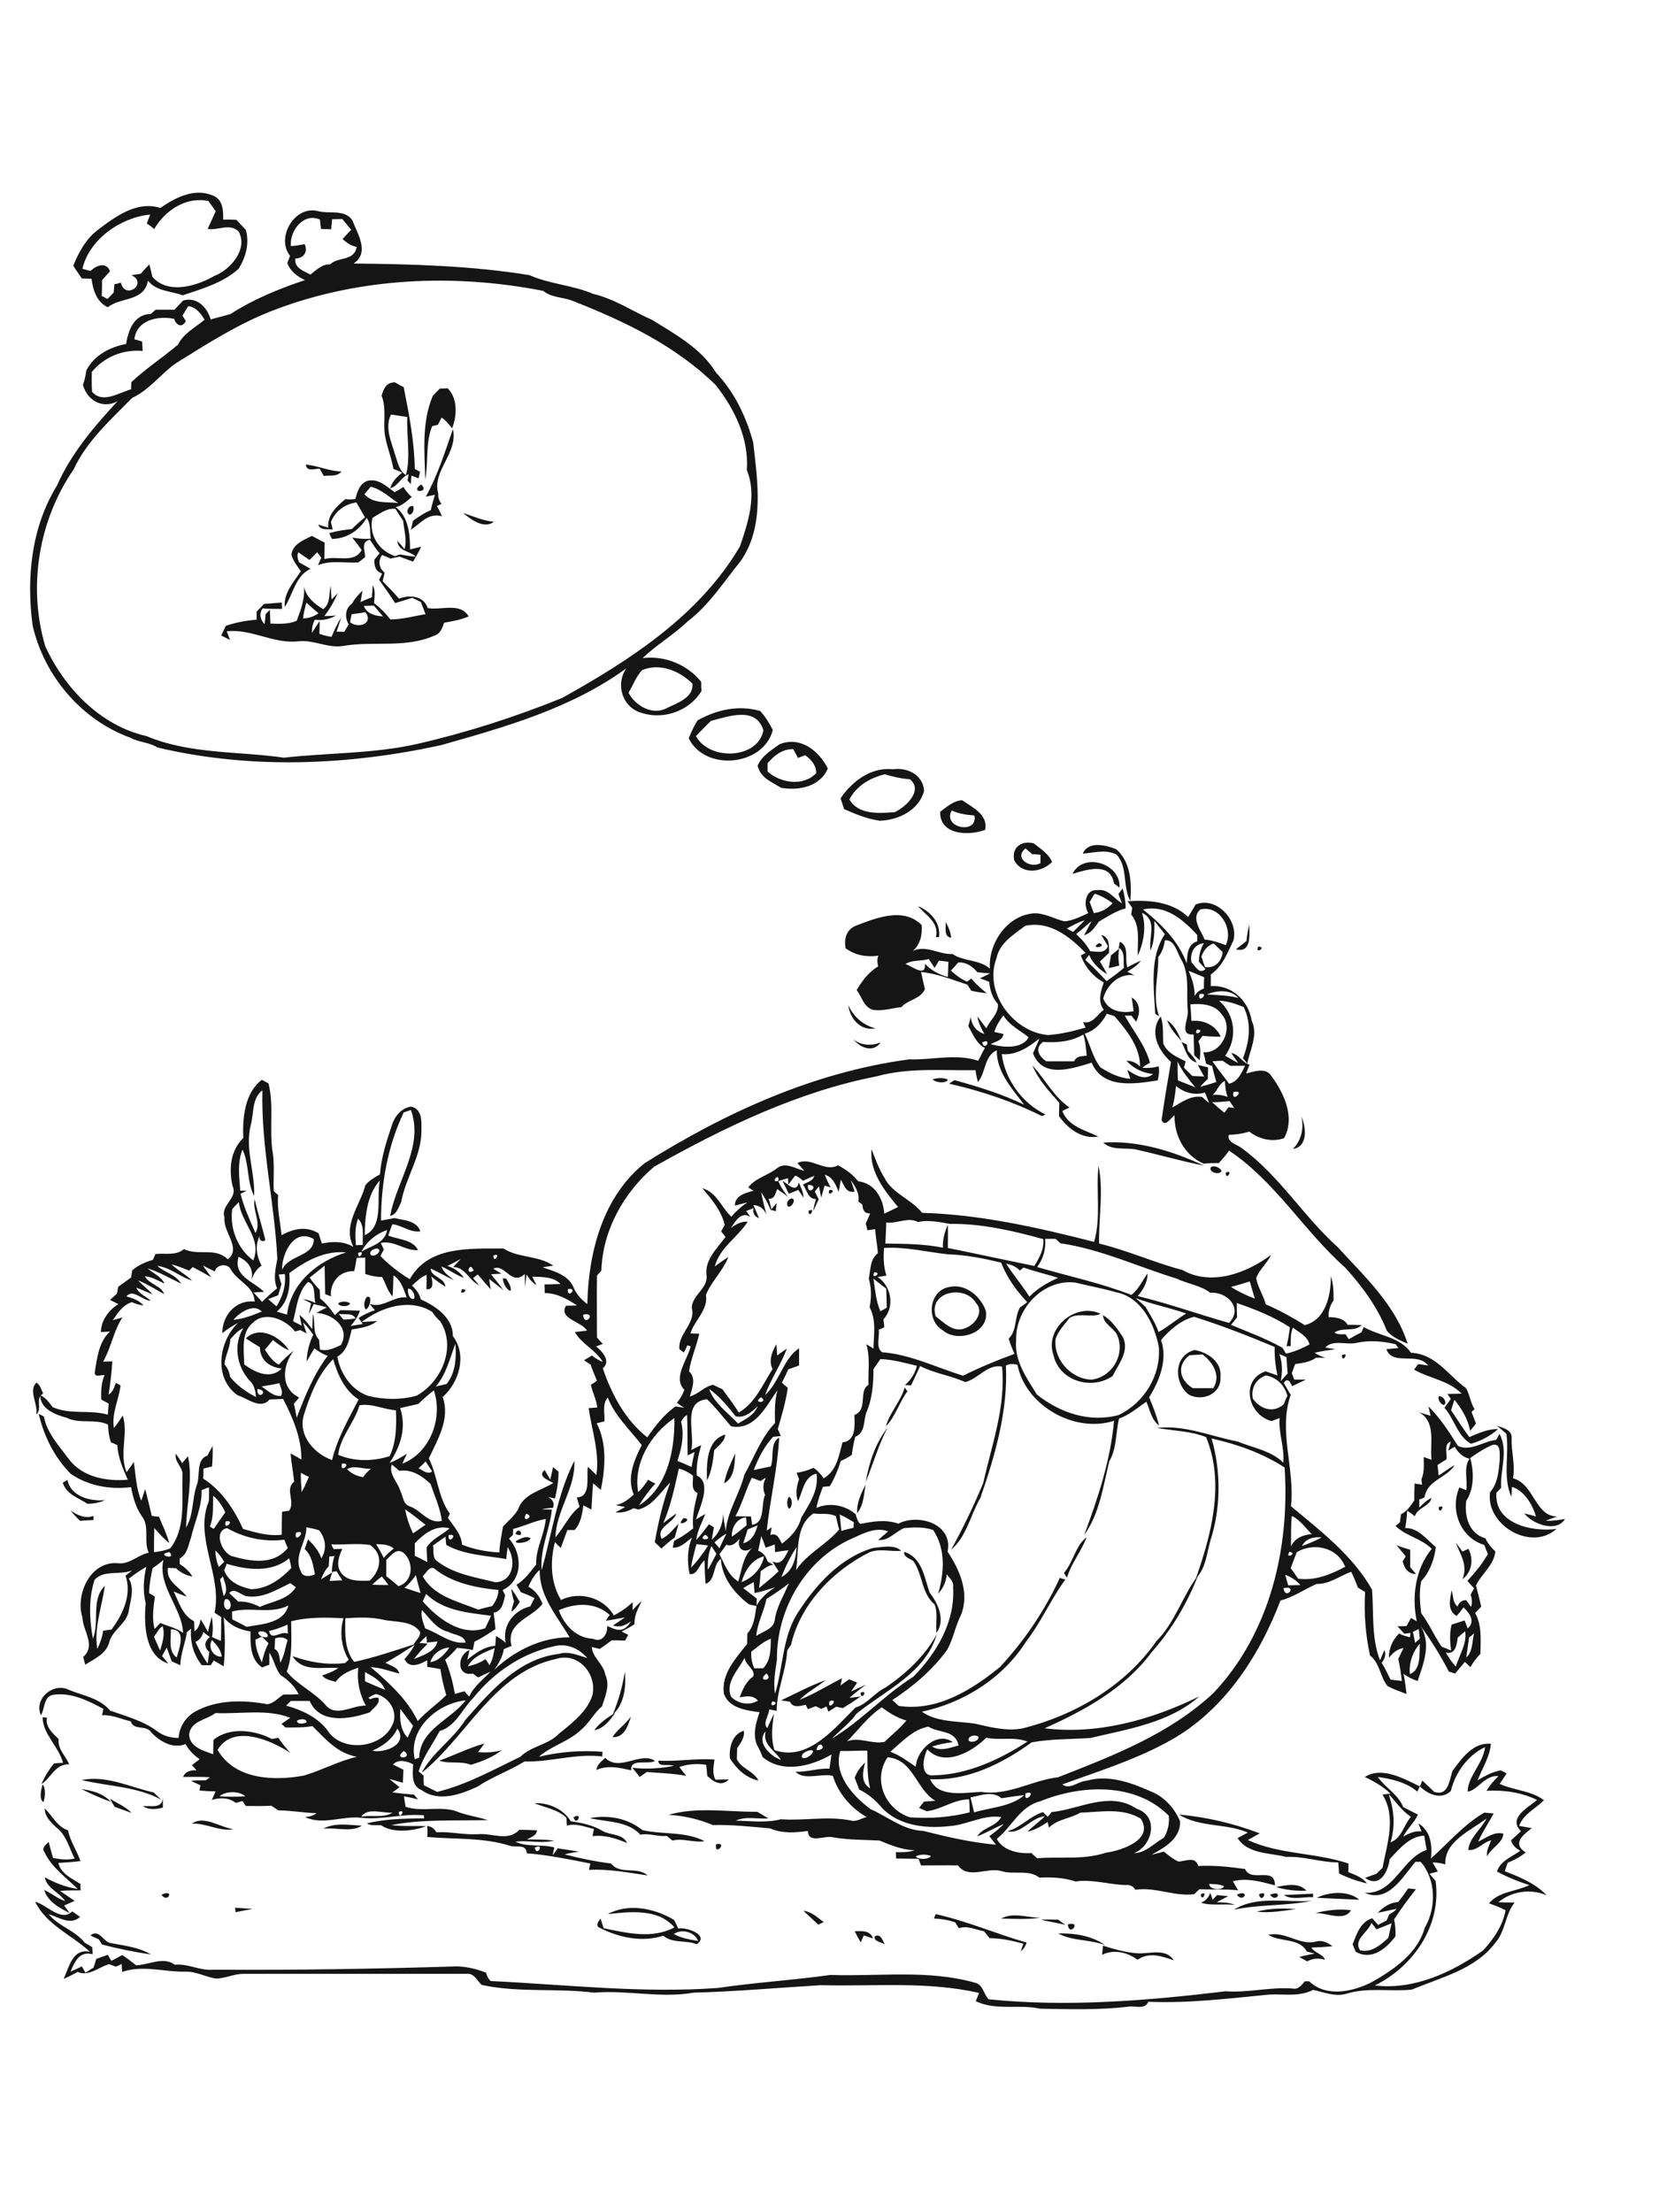 <?xml version="1.0" encoding="utf-8"?>
<!-- Generator: Adobe Illustrator 21.0.2, SVG Export Plug-In . SVG Version: 6.00 Build 0)  -->
<svg version="1.2" baseProfile="tiny" id="Layer_1" xmlns="http://www.w3.org/2000/svg" xmlns:xlink="http://www.w3.org/1999/xlink"
	 x="0px" y="0px" viewBox="0 0 600 800" overflow="scroll" xml:space="preserve">
<path fill="#151515" d="M398.9,703.6c4.1,1.3,8.4,2.5,12.8,2.8c4.3,0.1,10-1.9,12.8,2.5c-4.3-1.5-8.9-3.1-13.1-0.2
	c-3.7-2.7-8.5-3.9-12.8-1.8C398.7,706.1,398.8,704.4,398.9,703.6 M316.4,700.2c2.2-1.1,2.8,1.6,3.6,3
	C318.8,702.2,315.8,702.2,316.4,700.2 M458.7,699.7c6-1.5,11.4,4,17.3,2.4c2.1-0.6,4.2,0.4,5.9,1.7c-2.5,0.3-5,0.4-7.6,0.5
	c1.1,2,4.1,2.2,4.9,4.4c-2.2-0.6-4.4-0.6-6.4,0.6c-0.7-0.4-2.2-1.2-2.9-1.6c1.8-0.5,3.7-0.9,5.6-1.2c-0.7-0.2-2.2-0.6-2.9-0.8
	C469.9,700.7,463,702.4,458.7,699.7 M382.7,699.2c5.8-0.2,12.1,0.8,17,4.2C394.2,701.3,387.9,702,382.7,699.2 M32.7,699.9
	c2.8-2.3,4.4,1.5,6.6,2.6c5.2,1.1,10.7,1.5,15.3,4.3c-6-0.9-11.9-2.1-17.7-3.6c-0.3-0.5-0.9-1.5-1.2-1.9
	C35,701,33.5,700.3,32.7,699.9 M309.1,698.4c2.5-0.1,5.7-0.4,6.6,2.6c-1.1-0.4-2.2-0.7-3.3-1.1c-0.3,0.6-0.8,1.9-1.1,2.5
	C310.5,701.1,309.8,699.8,309.1,698.4 M386.2,695.9C391.5,694.5,386.6,700.7,386.2,695.9 M376.5,694.2c2-0.1,4.1,0,6.2,0
	c0.9,0.6,1.7,1.3,2.6,1.9C382.4,695.3,379.4,695,376.5,694.2 M362.1,693.8c4.4-2.4,9.4-0.3,14.2-0.3
	C371.6,694.2,366.8,693.9,362.1,693.8 M338.4,692.2c11.3,2.5,21.8,7.1,32.9,10.3c-0.4,1.2-1,2.3-2.1,3.1c0.2-0.7,0.7-2,0.9-2.7
	c-4-1.1-8.1-2-12.2-2c-0.7-0.8-1.3-1.7-2-2.5c-3-0.5-6-2.2-9.1-1.1c-0.3-0.5-1-1.5-1.3-2.1c-2.5-0.9-5.1-1.3-7.7-1.4
	C337.9,693.4,338.2,692.6,338.4,692.2 M290.6,691c2.9,0.3,5,2.4,7.3,4.1c-0.5,0.2-1.5,0.7-2,0.9C294.2,694.3,292.3,692.7,290.6,691
	 M475.7,691.8c4.2-1,8.5-1.6,12.9-1C486.2,695,479.8,691.7,475.7,691.8 M454.5,691.3c4.6-1.2,9.4-1.3,14.1-0.9
	C463.9,691,459.2,691.9,454.5,691.3 M243.7,699.4c2.7,1.5,5.8,2,8.8,2.5C251.2,698.6,246.5,697.4,243.7,699.4 M219.8,692.2
	c7.5-4.1,17-2.1,24,2.1c0.5,1,1,2,1.5,3.1c3-0.6,11.4,2.4,6.7,5.7c-3.9-1.6-8.7-0.2-12.1-3.1c-7.6,2.5-16.1,0.7-23.1-2.9
	c-1.6-0.7-0.3-2.4,0.4-3.3c0.3,0.9,0.8,2.6,1.1,3.5c8.3,1.7,17.6,4,25.6-0.3C238.1,690.1,227.8,691.3,219.8,692.2 M85,689.9
	c2.1,0.1,4.3,0.3,6.4,0.4c-2.1,0.4-4.1,0.8-6.2,1.2C85.2,691.2,85.1,690.3,85,689.9 M446.3,690.6c8.1-5.2,19-2.5,28.1-3.2
	C465.1,689.3,455.7,688.6,446.3,690.6 M476.2,686.3c4.5-2.2,11.5-2.7,15.4,0.7C486.4,686.8,481.3,686.5,476.2,686.3 M464.3,685.3
	c3.5-0.2,7.1-0.3,10.6-0.5l0,1.3C471.5,685.8,467.4,687.3,464.3,685.3 M459.3,685.2C464.3,683.1,461.8,688.5,459.3,685.2
	 M455.3,685.1C459.1,683,456.3,688.8,455.3,685.1 M447.3,685.2C452.2,682.9,449.9,688.5,447.3,685.2 M437.7,684.5
	c0.2,0.6,0.7,1.9,0.9,2.5c0.5-0.6,1-1.1,1.6-1.7c1.3,0.2,2.7,0.3,4,0.4c-1,0.5-3.1,1.6-4.2,2.2c2.2,0.1,4.6,0,6.6,1
	c-4-0.6-8.3,0.4-12.2-0.8C436.1,687.3,437.2,686.1,437.7,684.5 M434.3,685C437.3,683.4,434.4,688.3,434.3,685 M58.4,685.2
	C63.2,682.8,60.8,688.6,58.4,685.2 M491.9,705.3c4.2,0.9,7.3-1.9,10.2-4.5c0.4-1.8,0.8-3.6,1.2-5.3c-1.8,0.7-3.6,1.5-5.5,2.2
	c-0.4-0.6-1.3-1.7-1.8-2.3C494.8,698.8,489.3,701.4,491.9,705.3 M509.3,682.9c0.7,0.1,2.1,0.2,2.8,0.3c-2.8,3.5-5.4,7.1-7.9,10.9
	c0.4,2,0.6,4,0.5,6.1c-3.3,4.5-8.7,8.9-14.4,5.6c-0.4-0.9-0.7-1.8-1.1-2.7c1.5-3.8,2.8-8.1,7.1-9.4c0.5,0.6,1.6,1.8,2.1,2.4
	c1-0.5,2.1-1.1,3.1-1.6c0.2-0.5,0.7-1.6,0.9-2.2c1-0.5,2-1.1,2.7-2c-2.3,0.4-4.5,1-6.8,1.4c2-2.1,4.5-3.7,7.4-3.9
	C507,686.2,508.2,684.5,509.3,682.9 M461.5,682.4c3.6-0.7,8.2-1.7,11,1.3C468.8,683.9,465.1,683.5,461.5,682.4 M259,666.9
	C263.5,666,258.2,671.6,259,666.9 M193.4,668.2C194.3,671.9,197.1,666,193.4,668.2 M154.5,660.3c1.5,0.2,2.6,1,3.3,2.3
	c5.1-0.3,10.1,1,15.1,0.7c5-0.5,10.9,2.8,14.9-1.6c2.1,0,4.2,0.1,6.4,0.2c-0.1,2-2.2,2.4-3.6,3.3c3.3,0,6.5,0,9.8,0.4
	c-4.6,1.2-9.3-0.2-14,0.4c4.2,2.1,9.5,0.8,14.1,2.1c-0.2,0.7-0.5,2.1-0.6,2.8c0.5-0.6,1.4-1.9,1.8-2.5c2.6,0.4,5.2,0.8,7.7,1.2
	c-1.7,0.3-3.5,0.5-5.2,1c5.5,1.4,11.1,2.6,16.8,3.3c3.3,4.2,9.4,0.9,13.2,4.3c-7-1-14.1-2.4-21.2-2c0.1-0.6,0.4-1.8,0.5-2.3
	c-7.6-1.5-15.3-3.1-23-3.7c-0.1-3.3-3.5-2.2-5.7-2.6c-9.8-3.2-20.2-2.4-30.3-3.3C154.7,662.7,154.6,661.5,154.5,660.3 M116.9,661.3
	c4.3-2.3,9.4-1.3,14-1.1C127.3,662.7,121.5,660.8,116.9,661.3 M69.4,659.5c4.3-3.2,10.3,1.4,15.1,2
	C79.2,662.4,74.6,659.2,69.4,659.5 M213.3,657.5c6.6-1.3,13.7,0,19,4.3c7.3,1.7,15.5,0.4,22.5,4c-3.9,0.7-7.8-1.2-11.6-0.2
	c-0.7-0.6-1.4-1.1-2.1-1.7c-3.2,0.4-6.3-1.1-9.5-0.4C227.2,658.5,219.4,658.9,213.3,657.5 M207.4,657.2
	C211.1,655,208.5,660.8,207.4,657.2 M426.4,656.2c10,0.9,19.8,3.2,29.2,6.8c-1.4,0.8-2.9,1.6-4.3,2.4c11.4,5.3,24.5,4.5,36.4,8.5
	c0,0.8,0,2.3-0.1,3.1c2.5,1,5.1,1.9,6.8,4.1c-3.5-0.8-6.9-2-10.1-3.6c-0.1-1.3-0.2-2.7-0.3-4c-6.4,0-12.5-2.3-18.9-2
	c-5.9-1.5-13.9-1-17.5-6.8c0.9-0.5,2.8-1.5,3.7-2C443.4,659.3,433.9,660.9,426.4,656.2 M16.2,654c2.8,2.7,4.5,6.6,8.4,7.9
	c0.8,4,3.2,7.3,4.5,11.1c-2.7,0.4-5.3,0.5-8,0.7c0.9,3.9,4.9,5.6,8,7.6c0,0.6,0,1.8,0.1,2.3c-2.5,0-5,0-7.5,0.2
	c1.8,1.2,3.5,2.4,5.3,3.6c-1.3,0.6-2.5,1.1-3.8,1.7c0.5,0.7,1.5,2,2,2.7c-3.7-1.8-7.9-4.1-9.2-8.3c2.6,1.1,4.8,3.1,7.6,4
	c-2.1-3.1-6.7-4.7-7.4-8.6c3.7,2,7.6,3.6,11.9,4.2c-4.2-4.2-9.4-7.7-12-13.3c-1.3-1.5,0.6-2.7,1.5-3.7c0.5,1.9,1,3.9,1.6,5.8
	c2.6,0.5,5.2,0.8,7.8,0.2c-2-3.8-3-8.6-6.7-11.3C18.4,659,16.1,656.8,16.2,654 M193.3,652.1c5-0.3,10.5,2.1,13.1,6.5
	c4,0.6,8,1.4,11.5,3.5c2.9,1.7,7.3,0.9,8.9,4.4c-4-1.7-8.1-3-12.5-2.5c0.2-0.9,0.3-1.8,0.5-2.6c-3.2-0.7-6.5-2.2-9.8-1.2
	c0-0.7-0.1-2.2-0.2-2.9C201.6,654.3,197.2,653.7,193.3,652.1 M58.9,650.3c0,1.1,0,2.3,0,3.4c-2.4,0.6-5,0.9-7.2-0.5
	C54.4,652.8,58.5,654.3,58.9,650.3 M39.8,650.5c2.6,1.6,5.6,2.8,7.8,5.1c-2.1-0.7-4.1-1.5-6.1-2.2C40.9,652.5,40.3,651.5,39.8,650.5
	 M29.5,647c3.9,0.5,7.9,1.6,10.6,4.6C36.5,650.3,32.9,648.7,29.5,647 M15.4,645.3c1.2,1.3,1,4.6,0.3,6.4
	C14,650.6,14.9,647.1,15.4,645.3 M29.5,643.7c9.2-1.8,17.4,2.6,26.1,4.5c0.7,0.7,2,2,2.7,2.6C49.4,646,39,646,29.5,643.7
	 M238.1,636.7c6.8,0.4,13.5-0.9,20.3-0.4c-0.3,2.5-0.9,5.1,0.4,7.3c1.6-0.1,3.2-0.1,4.8-0.1c-2.6,2.7-5.6,0.9-7.8-1.3
	c-0.1-1.4-0.3-2.7-0.4-4c-3.3-0.5-6.6-0.3-9.7,0.8c0.8,1.1,1.6,2.1,2.5,3.2c-4.7-0.9-9.5-1-14.3-1.4c-0.8,0.6-1.7,1.2-2.5,1.8
	c-0.9-1.1-1.8-2.2-2.7-3.3c4.9,0.5,10.1,0.3,14.9-0.7C241.9,637.7,238,639.3,238.1,636.7 M215.7,640.1c0.2-2,1.8-3.1,3.2-4.4
	c5.2,5.2,12.8-2.5,18,1.1c-2.6,1.5-9.1-1.1-8.6,3.4C224.2,639.3,219.8,638.2,215.7,640.1 M502.2,648.8c2,5.6,2.5,11.7,0.7,17.4
	c4-1.3,4.8-6.3,7.4-9.2C507,654.9,504.9,651.6,502.2,648.8 M524.7,647.7c-3.5,3.3-8.2,1.2-11.2-1.7c-0.2,0.5-0.7,1.4-0.9,1.9
	c-4-3.4-9.3-4.6-14.3-5.3c2.7,3.9,7.4,6.3,9.2,10.9c1.8,0.9,3.5,1.8,5.3,2.7c-1.3,3-3.9,5.1-5.3,8c2-1.2,4.2-2.2,6.6-1.9
	c-0.3-0.7-0.8-2.2-1.1-2.9c4.4,2.6,5.1,8,4.5,12.7c6.3-5.6,11.9-12.3,19.3-16.6c0.8,0.1,2.5,0.2,3.4,0.3c-1.8,3.4-4,6.6-5.6,10.2
	c2.8-1.3,5.8-3.8,9.1-2.9c-0.1,3.3-4.4,5.2-5.9,8.2c-0.3-2.1,0.8-3.9,1.5-5.8c-3,0.7-5.1,3.9-8.3,3.5c0.5-4.6,4.7-7.4,6.6-11.4
	c-5.7,4.5-15.2,8.1-14.9,16.6c-1.5-0.4-3-0.7-4.6-0.7c0.6,1.1,1.3,2.2,1.9,3.3c-0.7,0.2-2.2,0.6-3,0.8c0.5,0.6,1.6,1.9,2.2,2.6
	c2.2,16-7.9,30.9-22,37.8c14.2,1.7,27.8-4.7,39.1-12.6c3.8-4.1,7.2-8.9,8.2-14.6c-1.9-1-4-1.8-6-2.5c3.7-4.4,9.8-4.2,14.6-6.6
	c-4.1-1.3-8-2.9-11.7-4.9c1.2-3.9,5.4-5.3,8.4-7.5c-1.5-0.9-2.9-2-3.3-3.8c1.2-1.1,2.4-2.2,3.6-3.3c-4.9-4.8,2.6-8.5,5.8-11.3
	c-5.8-2.8-11.9-3.6-18.3-3.3c1.2-2,2.7-3.7,4.3-5.3c-4.7-0.6-7.7,5.3-11.1,5.6c0-5.4,5.6-10.2,6.3-16.1
	C530.9,634.7,526.4,640.9,524.7,647.7 M525.3,640.4c3.4-4.5,7.4-10.4,13.9-9.8c-0.4,4.8-3.1,8.8-4.8,13.2c2.6-1.6,5.3-3,8.3-3.6
	c0.6,0.3,1.7,0.8,2.2,1.1c-0.8,1.3-1.7,2.5-2.5,3.8c5.2,2.4,11.3,2.4,16,5.9c-3,3.1-7.4,4.9-9,9.3c1.5,0.3,3.1,0.5,4.6,0.8
	c-3.3,2.5-7.2,5.7-2.2,8.8c-2,1.6-4.2,2.8-6.5,3.7c-0.4,1-0.7,2-1.1,3.1c5.5,2.1,11.1,4.4,15.2,8.7c-5.8-2.5-12.7-1.5-17.5,2.5
	c1.9,0.1,3.9,0.1,5.9,0.1c-3.5,4.3-3.3,10.5-7.1,14.7c-7.2,9.5-19.6,12.4-30.1,16.8c-7.9,0.8-16-0.9-23.7,1.5
	c-4.1,1.2-8.1-0.6-12-1.4c-5,2.6-10.7,1.4-16,1.7c-14.5,1.4-28.9,3.2-43.6,2.6c-1.2,3-4.9,1.3-7.4,1.8c-10.5,1.2-21.2,0.9-31.7,0.7
	c-7.7-1.7-15.9,0.8-23.3-2.7c0.4-1,0.8-2,1.2-3c-18.8-4.3-38.1-2.3-57.2-2.8c-15.3,0.9-30.6,2.3-46,2.7c-12,2.1-24-1-36,0
	c-13.5-1.7-27.4,0.1-40.7-2.8c-1.6-1.5-2.7-4.2-5.2-4c-27,0-54,0-81,0c-3.4,0-6.6,1.7-10,1.7c-3.7-0.6-7.1-2.6-10.9-2.5
	c-7.6,0.2-15.4-2.5-22.9,0.1c-0.1-0.7-0.2-2.1-0.2-2.9c-0.5,0.3-1.6,0.8-2.1,1c-0.8-0.3-1.6-0.6-2.4-0.9c-3.8,1-7.4,4.6-11.4,2.8
	c-1.7,0.9-3.3,1.8-5.1,2.5c2.1-4.3,3.1-11,9.5-9.8c-6.6-6.1-15.7-9.7-19.8-18.1c4.2,1.1,9.5,7.5,13.4,3.5c0.7,0.5,2.2,1.5,2.9,2
	c-3.5,3.2-7.8,0.1-11.4-1c3.5,4.4,9.6,5.9,13,10.3c0.9,0.5,1.8,1.1,2.8,1.7c0,0.6,0.1,1.9,0.1,2.5c-4.8-1.2-6.4,2.6-8,6.3
	c1.4-0.6,2.7-1.2,4.1-1.9c0.3,0.6,1,1.7,1.3,2.3c1-0.6,1.9-1.3,2.9-1.8c0.4-1.1,0.7-2.1,1-3.2c1.4-0.5,2.8-1,4.2-1.5
	c0.3,0.5,0.9,1.7,1.3,2.2c1.3-0.7,2.6-1.4,3.9-2.1c1.7,1.1,3.4,2.4,5,3.7c4.6-0.1,9.9-3.3,14-0.2c4.9-0.5,9.2,2.3,14.1,1.8
	c29.3,0.2,58.6-0.3,87.9-1.2c3.6,0.1,7.2,0.9,10.6,2.3c0.3,1.2,0.8,2.2,1.7,3c27.4,1.3,54.7,4.5,82.1,2.5c13.6-2,27.2-2.8,40.7-4.7
	c17.5,0.6,35.4-2,52.3,2.8c3,0.7,3.1,4.2,5,6c28.4,2.9,57.3,0.5,85.7-2.9c8.1,0.6,16-1.6,24.1-1c2.1,0.5,3.3-1.2,4.5-2.6
	c0.4,0,1.2,0,1.6,0c6.2,5.9,15.7,3.8,22.6,0.3c8-4.5,16.6-10.4,19.2-19.7c4.2-7.2,4.1-17.4-1.5-23.8c-0.5,0-1.4,0-1.9,0
	c-4.6,5.4-9.8,15-18.3,11.2c10.8,0.5,13.4-12.6,22.4-15.5c-0.4-1.8-0.6-3.5-0.9-5.2c-5.5,0.3-9,4.9-12.5,8.5
	c-0.6,4.5-3.5,10.6-8.9,6.8c1.3-0.5,2.7-1,4.1-1.5c0.7-0.7,1.4-1.4,2.2-2.1c1.6-8.5,5.1-18.5,0-26.5c0.7-0.1,2.2-0.3,2.9-0.4
	c-2.7-2.5-5.9-4.4-9.3-6c6.3-3.9,14,0.6,19.9,3.4c0.2-0.5,0.7-1.5,0.9-2.1c1.4,1.3,2.9,2.7,4.3,4.1
	C523.8,649.6,524.1,644.1,525.3,640.4 M158.9,636.7c5.4-2,10.7-4.6,16.3-6.2c-0.6,0.8-1.7,2.3-2.3,3.1c2.9,0.3,5.8,0.1,8.6-0.7
	c-3.3,2.6-7.3,4.1-11.2,5.3C166.6,636.7,162.6,638,158.9,636.7 M104.2,630.3C104.8,630.8,104.8,630.8,104.2,630.3 M264,635.9
	c-0.4-3.8,0.8-8.8,5-10c0.4,2.4-1.1,4.4-2.4,6.3c0,1.3-0.1,2.6-0.1,4c1.7,3.5,6.2,4.3,7.8,7.7C269.7,642.9,266.4,639.7,264,635.9
	 M221.5,628.2c1.8-2.8,4.8-4.7,6.7-7.5C227.2,623.9,225.8,628.5,221.5,628.2 M15.4,621c0.4,0,1.2,0.1,1.6,0.2
	c-0.7,3.3,2.1,5.6,4.2,7.7c-0.4,3.7,2.6,6.1,3.8,9.1c-5.2,0-6.4,4.8-10,7.2c1.1-2.7,2.7-5.2,4.5-7.5c1.1-0.1,2.2-0.2,3.3-0.2
	C21.2,631.5,15.5,627.2,15.4,621 M214.9,625.7c2-2.7,4.8-4.6,7.6-6.3C220.6,622.1,218.4,625.1,214.9,625.7 M311.2,612.2
	C314.2,610.6,311.5,615.5,311.2,612.2 M300,615.2C299,619.3,304,613.9,300,615.2 M299.1,611.3C299.7,611.8,299.7,611.8,299.1,611.3
	 M289.2,614.7c5.3-2.1,10.2-5.2,15.3-7.8c-0.1,0.7-0.4,2-0.5,2.6c0.8-0.6,2.3-1.7,3.1-2.2c1,0.4,2,0.8,2.9,1.2
	c-0.5,0.8-1.7,2.4-2.2,3.2c1.4-0.6,4-1.9,5.4-2.5c-2,1.5-4.1,3.1-6,4.8c1-0.1,3.1-0.4,4.1-0.5c-2.2,1.5-4.3,2.9-6.5,4.2
	c-0.8-0.2-1.6-0.3-2.4-0.5c-0.9,0.6-1.9,1.2-2.8,1.8c-0.2-0.5-0.5-1.5-0.7-1.9c-0.5,0.2-1.4,0.7-1.9,0.9c-0.5-0.3-1.5-0.8-2-1
	c-0.9,0.4-1.9,0.7-2.8,1.1c-0.2-0.4-0.6-1.2-0.8-1.6c-2,0.4-4.6,1.3-5.7-1.1c-0.8-0.1-2.4-0.4-3.2-0.5c5.3-2.5,10.5-5.3,16-7.3
	C295.7,610.1,292,611.8,289.2,614.7 M226,604.6c0.5,5.2-0.2,11.8-4.4,15.4C223.7,615,225.1,609.9,226,604.6 M184.9,574.5
	c1.1,1.5,2.1,3.1,3.1,4.8c-0.9,1.3-1.7,2.8-3.1,3.5c0.3-1.2,0.6-2.5,1-3.7C185.4,577.6,185.1,576,184.9,574.5 M327,561.2
	c6.5,2,7.3,9.2,9.2,14.7c3.1,4,5.8,9.9,2.5,14.6c-0.4-3.4,0.6-7.1-0.7-10.3c-4.8-4-4.2-10.8-7.7-15.7
	C329.1,563.6,326.8,563.2,327,561.2 M526.5,557.8c0.8,1.1,1.6,2.2,2.4,3.3c0.6-0.3,1.7-0.8,2.2-1c1.9,3.8,1.3,8.4-2.2,11
	C531,566.1,528.2,562.4,526.5,557.8 M505.1,558.8c1.6,0.6,3.2,1.2,4.9,1.6c0,2.1,0,4.2,0,6.3c0.7,0.8,1.4,1.7,2.1,2.5
	c-2.9,0-4.2-2.1-4.8-4.6c0.3-0.4,0.8-1.3,1.1-1.8C507.3,561.5,506.2,560.2,505.1,558.8 M384.8,568.8c3.4-3.9,4.1-9.8,8.2-12.9
	c-1.9,5.1-5.5,9.3-7.1,14.6C385.5,570,385.1,569.4,384.8,568.8 M188.4,556.4c1.2-0.6,2.3-0.7,3.5-0.2
	C191.3,558.5,182.9,558.5,188.4,556.4 M186.4,554.7C187.7,551.2,190.3,556.6,186.4,554.7 M247.2,549
	C251.6,549.2,243.5,553.1,247.2,549 M25.5,546.2c2.4,1.7,5.3,3.1,8.3,2c0,0.4,0,1.2,0,1.5c-1.6,0.1-3.2,0.1-4.8,0.3
	C27.7,548.8,26.5,547.5,25.5,546.2 M520.3,545.1C523.3,543.5,520.4,548.4,520.3,545.1 M285.3,541.3c1.4,0.3,1.4,4,0,4.3
	C284.5,544.4,284.5,542.6,285.3,541.3 M517.2,539.2C517.8,539.8,517.8,539.8,517.2,539.2 M310,547.2c-0.2-3.8,1.4-7.1,3.1-10.4
	C312.4,540.4,312.4,544.3,310,547.2 M22.7,536.2c0.4-0.3,1.3-0.8,1.7-1c1.2,6,8.3,7.8,13.6,7.3c-2,0.9-4.2,1.3-6.4,1.3
	C28.3,541.6,24.1,540.5,22.7,536.2 M261.9,536.4c0.7-3.8,2.4-7.3,4-10.8C265.7,529.3,265.7,534.4,261.9,536.4 M255.7,535.4
	c-0.2-5.7-0.3-14.7,6.6-16.6c-0.2,2.5-2.4,4-4,5.6C257.9,528.2,257.4,532,255.7,535.4 M313.1,535.9c1.2-7,3.5-14,7.9-19.6
	C317.7,522.5,315.8,529.4,313.1,535.9 M541.4,515.6c2.1,0.7,5.5,1.5,5.3,4.4c-0.2,4.9,1.4,9.7,0.5,14.6c7.7,2,7.9,13.8,16,13.8
	c-1.4,0.5-2.8,1-4.2,1.5c2.3,0.2,4.7-0.2,7-0.6c-3,5-11.6,2-14.7-2c1.4,0.3,2.8,0.7,4.2,1.1c-1.2-4.3-4.3-9.4-8.7-10.7
	c0,0.9-0.1,2.7-0.2,3.6c-3.2-7.2-0.7-15.3-1.8-22.8C543.7,517.5,542.6,516.6,541.4,515.6 M520.3,505c1.4-0.6,3.5,2.4,1.8,3.1
	C520.9,507.7,520,506.1,520.3,505 M327.2,501.7c0.3,0.5,0.6,1,1,1.4c-3,4-4.3,9.1-7.8,12.7C321.8,510.7,325.8,506.8,327.2,501.7
	 M13.1,511.5c0.8-3.6-3-8.7,0.1-11.5c1.4,0.9,1.7,2.5,2.4,3.9C12.5,506,15.5,509.4,13.1,511.5 M485.3,490.1
	C488.3,488.5,485.4,493.4,485.3,490.1 M430.2,490.1c-4.8,3.6-3.6,9.1,1.2,11.9c2.5,0,5,0,7.4,0c2.9-4.6-0.2-9.4-3.9-12.2
	C433.3,489.9,431.8,490,430.2,490.1 M429.9,504.3c-5.5-4.3-5.4-14.3,2.2-16.1c4.8,0.9,9.9,4.3,9.3,9.9
	C441.7,504.1,434.8,507,429.9,504.3 M381,490c-3.4-9.6,8.1-19.2,17-14.9c-2.9,1.6-7.8-0.6-11.2,1.5c-1.8,2.4-4,4.6-5,7.5
	c-1,7.4,5.7,14.8,13.1,14.8c7.6-1,12.4-9.7,8.9-16.6c-1.5-2.3-4.7-3.7-4.9-6.7c3.1,1.8,5.1,4.8,7,7.6c2.9,5-1.3,10-3.5,14.4
	C394.8,502.9,383,499.4,381,490 M122.3,471.3c1.3-0.8,3.1-0.8,4.3,0C126.3,472.7,122.6,472.7,122.3,471.3 M132.6,469.1
	c2.4-1.2,1.1,4.4-0.4,4.4C131.4,472.2,131.7,470.3,132.6,469.1 M167.1,466.2C170.4,466.2,165.6,469.1,167.1,466.2 M338.4,476
	c3,2.3,6.5,6.1,10.7,4.3c3.5-1.2,7-5.9,3.8-9.2C349,464.5,335.6,467,338.4,476 M343.4,465.4c5.7-1.3,11.2,3.3,13.1,8.5
	c1.6,8.1-10.1,11.9-15.5,7.2C334.8,477.5,335.9,466.6,343.4,465.4 M170.2,465.2C170.8,465.7,170.8,465.7,170.2,465.2 M187.2,463.2
	C187.8,463.8,187.8,463.8,187.2,463.2 M164.2,463.3C164.8,463.8,164.8,463.8,164.2,463.3 M181.8,462.3c0.3,0,1,0,1.3,0.1
	c0.7,1.3,1.9,2.8,1.6,4.4C183,466.5,182,463.9,181.8,462.3 M96.2,450.2C96.6,450.6,96.6,450.6,96.2,450.2 M292.4,437.9
	C295.3,436.3,292.5,441.2,292.4,437.9 M289.3,435.1C289.9,435.7,289.9,435.7,289.3,435.1 M299.2,434.2
	C299.8,434.8,299.8,434.8,299.2,434.2 M297.3,434.2C297.8,434.8,297.8,434.8,297.3,434.2 M288.2,433.3
	C288.8,433.9,288.8,433.9,288.2,433.3 M286.3,433.4c1.9,0.1,0,3.5-1.3,2.9C284.1,435.2,285.1,433.6,286.3,433.4 M300,430.3
	C303.3,430.2,298.6,433.3,300,430.3 M283,427c2,1.2,5,4.7,5.9,0.6c0.7,1.8,1.7,3.5,1.7,5.5c-0.5-0.7-1.4-2.1-1.9-2.8
	c-1.2,0.5-2.3,1-3.4,1.4C284.7,430.5,283.6,428.2,283,427 M443.3,424.1C446.3,422.5,443.4,427.4,443.3,424.1 M437.9,422.1
	c1.3-0.8,3.2,0.1,3.9,1.3C441.2,425.1,437,424,437.9,422.1 M396.2,420.3C396.8,420.8,396.8,420.8,396.2,420.3 M399,413.2
	c12.5-0.9,25.2,3.1,36.4,8.3c-8.4-1.6-16.7-4.1-25-5.9C406.5,415,402.2,416.1,399,413.2 M470.7,403.8c1.7,3.9,2.4,10.9-3.1,11.7
	C470.7,412.3,471.6,408.1,470.7,403.8 M337.3,390.3c1.7-0.5,3.9-0.7,5.5,0.1C342.2,392,338.2,391.5,337.3,390.3 M373.4,385.3
	c4.6,5,7.7,11.3,13.4,15.2c-0.7,0.3-2,1-2.6,1.3c2.3,5.7,8.4,6.9,13,9.2c-5.8,1.1-11.1-2.9-14.2-7.4c0-1.6,0.1-3.2,0.1-4.8
	C379.5,394.7,375.5,390.5,373.4,385.3 M427.3,376.8c0.5,0.2,1.4,0.7,1.9,0.9c0.1,0.6,0.3,1.8,0.4,2.3c1.2,1.3,2.4,2.6,3.2,4.2
	C429.3,383.5,428.8,379.4,427.3,376.8 M308.7,375.9c2.9,2.3,6.5,2.3,9.8,1.1C315.8,380.8,311.2,379,308.7,375.9 M422.1,369
	c2.7,1.7,4,4.7,5.2,7.5C425.3,374.2,423.2,371.9,422.1,369 M306.8,363.5c2,4.3,5.2,7.1,9.8,8.4C311.2,372.9,307.4,368.4,306.8,363.5
	 M347.2,351.3C347.7,351.8,347.7,351.8,347.2,351.3 M455.1,342.3C458.4,342.5,453.5,345.3,455.1,342.3 M397.6,341
	C401,342.6,393.4,343.4,397.6,341 M450.8,340.3c0.2-2,0.5-4,1-5.9c0.1,3.4,0.9,10.4-4.8,8.9C448.3,342.3,449.5,341.3,450.8,340.3
	 M342,333.4c1,1.8,1.8,3.6,2,5.7C341.2,338.7,342.2,335.4,342,333.4 M332,327.7c4.5,1.8,8.3,6,7.6,11.2c-0.3,0-0.8,0-1.1,0
	C339.8,333.7,334.9,331,332,327.7 M438.4,398.6c1.4,1.3,2.9,2.6,4.4,3.8c0.4-0.5,1.1-1.5,1.5-2c0.5,0.1,1.5,0.2,2.1,0.3
	c-0.6-0.8-1.1-1.7-1.7-2.5C442.6,398.4,440.5,398.6,438.4,398.6 M446.1,394.9C445.2,399.4,450.8,393.8,446.1,394.9 M425.3,392.7
	c-0.2,2.6-0.6,5.3-1.3,7.8c3.4-1.9,6.7-4.5,10.8-3.8c0.8,0.8,1.6,1.5,2.5,2.2c-0.5-1.3-1-2.6-1.5-3.8
	C432,396.2,428.3,395.2,425.3,392.7 M438.6,395.9c1.8-0.1,3.7,0.1,5.4,0.8c-0.7-1.8-0.9-3.8-1-5.8
	C440.8,391.9,440.3,394.5,438.6,395.9 M425.9,383.9c0,2.3,0,4.6,0.1,6.8c2.1,0.8,4.2,1.7,6.3,2.5C430,390.4,427.5,387.4,425.9,383.9
	 M438.5,383.8c1.9,2.8,4.1,5.4,6,8.1c3.2-0.7,4.5-3.9,5.8-6.5c-1.8,0-3.6,0-5.4,0c-0.9-0.6-1.8-1.2-2.7-1.8
	C441.3,383.6,439.4,383.7,438.5,383.8 M432.9,372.3C431.4,375.3,436.3,372.4,432.9,372.3 M436.5,359.6c3.8,0.3,7.7,0.3,11.4,1.3
	C445.2,357.7,440,358.1,436.5,359.6 M433.8,359.5C433,363.5,437.9,358.6,433.8,359.5 M429.9,351.1c1.2,2.9,2.3,5.9,2.1,9.1
	c0.8-1.4,2-2.2,3.4-2.7c0-1.4,0-2.7,0.1-4.1C433.7,352.6,431.8,351.9,429.9,351.1 M434.5,345.9c0.4,1.3,0.8,2.5,1.3,3.8
	c3.6,0.6,6-2,6.4-5.4c-1.1-1-2.1-2-3.2-3.1C436.6,341.9,435.3,343.8,434.5,345.9 M430.9,348c1.5,1.4,2.8,4.6,5.1,2.4
	c-0.6-0.6-1.8-1.9-2.4-2.6c0-2.4,0.6-4.7,1.8-6.7C431.8,341.4,430.3,344.8,430.9,348 M435.7,339.8c2.6,0.2,5.1,1,7.6,2
	c2.9-5.8-2.2-14.7-9.2-12.9C430.6,331.9,434.3,336.5,435.7,339.8 M413.4,328.9c6.7,5.3,12.8,11.4,15.8,19.5c0.2-3.1,0.2-6.9,3.8-8
	c0-0.6,0-1.7,0-2.3C427.9,332.6,421.5,327,413.4,328.9 M407.8,325.9c7.7-0.5,16,0.1,21.9,5.7c0.9-1.5,1.9-3,2.7-4.5
	c7.4-3.1,15.6,5.6,13.7,12.9c-2.1,4.5-3.9,9.4-8.2,12.4c0,1.4,0,2.8,0,4.2c7.7-0.5,13.6,5.3,14.8,12.5c2.4,5.2-0.6,10.4-1.6,15.5
	c-0.4-0.5-1.2-1.5-1.6-1.9c2.4-5.9,3.2-12.6,0.3-18.5c-2.8-1.2-5.8-2.2-8.9-2.3c5.9,5.1,6.7,13.6,2.2,19.9c1.6,0.9,3.1,1.8,4.7,2.6
	c-0.6-0.9-1.9-2.7-2.5-3.6c2.9,0.5,4,3.5,6.6,4.2c-0.3,0.8-0.9,2.4-1.2,3.2c2.9-0.7,7.1-2.3,9.1,0.9c4.6,6.2,8.7,15.1,4.6,22.5
	c-4.3,1.5-9,0.4-12.6-2.4c-2.4,0.8-4.9,1.1-7.4,1.2c-0.6,2.8,2.7,3.3,4.4,4.6c13.8,9.9,22.5,24.8,35,36
	c9.7,10.6,20.8,20.8,25.3,34.9c-2.7-1.1-5.6-2.4-7.5-4.6c-3.4-8.6-8.9-16.1-15.1-22.9c-14.9-13.2-25.3-31.2-42-42.3
	c-1.1,1.6-2.4,3.1-3.7,4.5c-1.8,0-3.7,0-5.5,0.2c-6.9-3-10.7-10.2-10.5-17.5c-1.4,1-3.5,4.6-4.7,1.7c1-7,2.2-14,3.4-21
	c-4.6-4-8-10.9-3.7-16.4c1.1,3.1,0.7,6.4,0.9,9.7c1.3,3.4,5,5,8.1,6.5c-0.2,0.8-0.4,1.5-0.6,2.3c1,1,2,2,3,3
	c1.4,0.1,2.8,0.1,4.3,0.2c-0.8-1.4-1.6-2.8-2.3-4.2c1.2,0.3,2.5,0.6,3.7,0.9c0,1.4,0,2.8-0.1,4.2c-1,0.9-1.9,1.8-2.7,2.8
	c2-0.5,3.9-1.1,5.8-1.7c-0.5-1.9-1.1-3.8-1.5-5.8c-0.6-0.2-1.6-0.6-2.2-0.8c-0.3-1.4-0.6-2.8-1-4.2c6.5,0.7,11-8.6,6.8-13.5
	c-2.5-3.8-7.4-4.2-11.5-3.8c0.2,2,0.3,4,0.4,6c4.4-0.5,8.8,1.6,10.6,5.7c-2.2,0-4.4-0.1-6.6-0.3c-0.5,0.7-1,1.4-1.5,2
	c1,2.2,0.7,4.5,0.5,6.8c-0.5-0.4-1.5-1.3-2-1.8c-0.1-2.5-0.1-5-0.2-7.5c-5.4,0.4-1.9-5.3-2.1-8.4c-0.7-6.3,0.9-13.2-2.5-18.9
	c-1.5-2.5-2.2-7-5.8-6.8c-0.3,2.2-1,4.4-2.4,6.1c0.1,7.1-2.2,14.4,0.3,21.4c-0.4-0.2-1.1-0.7-1.4-0.9c-0.5-9.5-2.1-20.4,3.5-28.8
	c-1.3-1.6-2.6-3.2-3.8-4.8c0,3.6,0.1,7.3-1.4,10.7c-0.8-4.8,2.7-10.8-3.1-13.6c1.7,5,0.6,10.8-1.5,15.5c-0.2-5,1.1-10.7-2.4-14.9
	c0.1-0.8,0.3-1.6,0.4-2.4C408.9,327.5,408.4,326.7,407.8,325.9 M437.3,681.3c0,2.1,4.7,2.5,5.4,0.8
	C441.1,681.4,439.1,681.3,437.3,681.3 M331.2,671.3c0.8,1.3,4.7,1.2,5.5-0.1C335,670.5,332.9,670.5,331.2,671.3 M144.2,655.3
	C144.4,658.7,147.1,653.7,144.2,655.3 M130.6,657c3.7-0.8,8,0.6,11.4-1.5C138.4,655.8,132.9,653.5,130.6,657 M351,650
	c0.4,1.8,0.9,3.6,1.3,5.4c6-1.8,13.3-2,18.1-6.2c-2.7,0.2-5.4,0.7-8.2,1.1C359,647.5,354.6,649.3,351,650 M370.9,648.5
	C370,653,375.6,647.1,370.9,648.5 M79.4,649.6c3.1,0.2,6.2,0.2,9.3,0C86.6,647.6,81.6,647.6,79.4,649.6 M376.2,651.4
	c-7.3,1.8-10.2,9.2-15.7,13.6c2.2,4.2,8,5.5,12.5,5.1c0.7,0.6,1.4,1.3,2.1,1.9c8.3-0.7,16.7,0.7,24.8-2c5.8-0.8,17.5-4.7,12.7-12.3
	c-6.7-4.1-14.6-2.4-21.9-2.2c-3.6,2.2-8.2,2.3-11.3,5.4c-0.1-0.5-0.4-1.5-0.5-2c-2.3,1.5-4.6,2.9-7.3,3.5c2-2,4.3-3.6,6.3-5.6
	c-5,0.4-8.9,6.8-13.5,5.4c4.8-1.3,8-5.4,12.8-6.9c0.4,0.4,1.3,1.2,1.7,1.7c0.4-0.4,1.1-1.2,1.4-1.7c10.2-1,21-7.8,30.8-1.2
	c8.1,2.6,5.9,13.3-1,16.1c4.4-0.2,7.2-3.6,10.8-5.6c1.5-2.4,2.1-5.2,1.8-8C410.6,644.4,390.9,645.4,376.2,651.4 M321,635.5
	c-5.5,8.1-0.9,18.8,8.1,21.7c7.4,0.5,14.5,0,21.6-1.8c0-1.6-0.1-3.1-0.2-4.7c-5.5,0-9.9,3.6-15.3,4.3c-0.7-0.3-2.1-0.9-2.8-1.2
	c0.6-0.8,1.2-1.6,1.8-2.3c1.4-0.1,2.7-0.2,4.1-0.3C331.3,647.2,330.4,636.2,321,635.5 M303.9,633.2c-2.6,8.5,4.6,16.3,10.9,21
	c6.3,2.8,12,7.7,19.1,7.9c8.7,2.2,17.4,4.2,26.3,5c-0.8-1-1.6-2.1-2.4-3.1c1.8-1.3,3.7-2.7,5.2-4.4c-3.2,1.4-6.3,3.2-9.6,4.5
	c2-3.3,6.7-3.4,8.7-7c-6-0.9-11.4,2.3-17.2,3.1c-9,1.2-19.3,0.5-25.9-6.4c-2.3-2.8-5.1-5.1-8.3-6.7c-0.5-1.4-1-2.8-1.6-4.2
	c0.8-2.1,2.1-4,3.8-5.5c-0.9,3.2-1.7,7.3,1.8,9.3c-1.2-4.5-0.9-9.1-1-13.6C310.5,633,307.2,633.3,303.9,633.2 M292.6,633
	c-1,0.3-3.1,1.2-2.5,2.6C291.8,636.8,296.3,632.3,292.6,633 M146.1,633.2C141.6,636.5,149.9,636.1,146.1,633.2 M295.3,632.9
	C299.9,633,296.1,628.3,295.3,632.9 M335.4,632.6c-1.6,3-2.9,10.1,2.5,9.4c12.1-0.3,23.7-5.7,33.7-12.2c-4.8-1.9-10-0.3-14.9-1.4
	C351.6,633.5,341.5,639.2,335.4,632.6 M350.5,628.4c-1.4,2.4,4,1.6,3.3-0.4C352.6,627.4,351.5,627.5,350.5,628.4 M282.4,636.4
	c-2.1-3.4-6.7-5.4-5.5-10.3C273.4,630.1,278.5,635,282.4,636.4 M322,633.5c3.4,1.2,6.2,3.4,9.2,5.4c0.3-6,7.7-13,13.4-8.9
	c-2.5,0.3-5,0.8-7.5,1.6c3,1.9,6.6,0.4,9.6-0.4c-1.3-5.8-7-4.3-10.9-6.8C330.2,625.4,326.2,629.9,322,633.5 M134.7,633.1
	c4.6,1,13.1-2.4,9-8C142,628.9,138.5,631.4,134.7,633.1 M107.4,622.3c0.1,1.4,2.6,1.1,3.5,0.5C110.8,621.3,108.2,621.6,107.4,622.3
	 M144.8,618c-0.3,3.7,0,7.6,2.6,10.4c0.7-1.4,1.3-2.8,2-4.3C147.8,622.1,146.3,620,144.8,618 M77.9,619.5c-3.2,2.5-9,2.8-9.5,7.8
	c0.2,4.5,5.2,5.8,8.7,7.1c0-1.7,0.1-3.5,0.1-5.2c5.8-4.8,14.9-3.6,21.2-0.3c0.8-0.2,1.5-0.3,2.2-0.5c1.3,1.9,2.8,3.7,4.4,5.5
	c-7.1-4.7-20.7-10.5-26.3-1.1c6.2,10.8,20.3,11.3,31.2,9.3c6.5-1.9,12.6-5.3,19.2-6.8c-7-1.2-11.4-6.4-16.1-11.1
	c-3.2,0.6-6.5,0.5-9.8,0.5c-0.3-0.3-1-1-1.4-1.3c1.1-0.7,2.1-1.5,3.2-2.2C96.5,617.9,87,619.9,77.9,619.5 M306.4,629.7
	c4.5-1.7,9,1.2,13.5,0.2c2.7-2.6,5.6-4.9,7.9-7.7c-3.3-1-6.2-2.7-8.9-4.8C314,620.7,310.5,625.5,306.4,629.7 M279.3,615.3
	C277.8,618.3,282.7,615.5,279.3,615.3 M150,636.2c0.4-0.2,1.2-0.4,1.6-0.6c0.3-10.3,11.4-13.6,16.8-20.7
	C158.4,615.9,147.5,625.1,150,636.2 M133.2,614c0.2,0.1,0.5,0.3,0.7,0.5c0.9-0.5,1.9-0.7,3-0.5c0.6,2.3-1.9,3.6-3.1,5.2
	c-7.1,2.5-18.1,4.5-21.8-4.1c-2.3,0-4.5,0-6.8,0c-0.4,0.4-1.3,1.3-1.7,1.7c5.7,1.6,11.2,4.1,14.9,8.9c5.1,8.1,19.4,6.7,23.4-1.7
	c2.5-4.7-1-10.3-5.8-11.4C135,612.9,134.1,613.4,133.2,614 M277.2,605.2C273.2,608.3,280.2,608,277.2,605.2 M132,604.7
	c0,0.8,0,2.5,0,3.3c2.4,1.1,4.8,2.1,7.3,3.1C138,607.9,134.9,606.2,132,604.7 M264.4,613.6c2.5,2.5,6.6,3.3,9.7,1.4
	c-1.7-2.1-4.3-1.6-6.6-1.2c1.1-2.8,2.3-5.8,4.9-7.5c1-2.5-2.9-4.2-3.1-6.8C267.1,603.9,262.2,608.3,264.4,613.6 M169.2,602.6
	c2.3-0.5,4.4-1.3,6.4-2.6c0.4,0.5,1.1,1.6,1.4,2.2c1.2-1.9,1.5-4.1,1.9-6.2C175.3,597.5,171.2,598.9,169.2,602.6 M155.6,601.1
	c3.1-0.5,5.2-2.8,6.9-5.3C159.3,596,156.6,598.1,155.6,601.1 M139.4,601.3c1.8,1.1,4.5,1.5,5,3.9c-3.4-0.8-6.8-2.2-10.3-2.3
	c6.5,5.6,13.2,11.6,17,19.5c3.1-3.5,7-6.1,10.3-9.4c-0.9-3.1-1.7-6.2-2.1-9.4c-1.6-0.3-3.2-0.6-4.8-0.8c0-0.6,0-1.8,0-2.4
	c-2.6,1.5-6.5,3.2-8.2-0.4c1.4-1.6,2.7-3.3,3.7-5.2C146.4,597.1,143,599.4,139.4,601.3 M509.9,605.4c4.1-1.5,3.4-7.4,3.6-11
	C510.9,597.4,509.5,601.4,509.9,605.4 M171.1,614.1c-4,4-6.3,10.2-12.1,11.9c-2.6,4.9-6,9.3-7.6,14.6c0.5,0.4,1.4,1.1,1.8,1.5
	c0,1.2,0,2.3,0.1,3.5c1.6,0.8,3.2,1.6,4.8,2.4c10.7-2.6,20.3-8,30.1-12.7c3.9-3.9,10.1-4.3,13.9-8.3c4.8-3.9,10.3-8,12.2-14.1
	c1.6-7.6-5.2-15.5-13.1-13c-22.5,4.8-32.3,28.1-48.7,41.2c3.9-7.4,11.3-12,15.7-19c9.1-10.4,19.3-22.3,33.9-24
	c3.5-1.1,6.9,0.5,10.3,1.5c-2.8-3.3-7.1-5.3-11.4-4.4C189.1,597.6,178.6,604.7,171.1,614.1 M80.2,599.1c-0.2-2.5-2-4.3-3.5-6
	C75,595.6,77.1,599.3,80.2,599.1 M271.7,597.3c-0.1,2.1,0.2,4.1,1.1,6c0.8,0,2.4,0,3.2,0c2.8-2.8,2.7-7,2.8-10.7
	C276.1,593.6,274,595.6,271.7,597.3 M151.7,594.2c0.7,0,2.2,0.1,3,0.2c-1.8,1.7-3.5,3.6-5,5.6c3.1-1.4,7.7-2.6,8.5-6.4
	c-0.9,0.1-2.9,0.3-3.8,0.4c0-0.6-0.1-1.7-0.2-2.3C153.3,592.5,152.5,593.3,151.7,594.2 M99.5,592.5c-0.1,1.3-0.1,2.5-0.2,3.8
	c1.9,1,1.7,3.2,2.1,5c1.4-2.6,1.8-5.5,2.6-8.2C102.7,591.9,101,592,99.5,592.5 M92.4,592.9c-0.1,2.9,1.1,5.7,2.3,8.3
	c0.5-2.4,1.3-4.8,2.4-7c-0.8-0.8-1.6-1.6-2.4-2.3C94.1,592.1,93,592.7,92.4,592.9 M531.3,592.2c-0.3,2.4-0.7,4.8-1,7.2
	c2.4-2.2,2.1-5.8,2.8-8.8C532.7,591.1,531.8,591.8,531.3,592.2 M527.2,592.2c-0.3,2.5-0.8,6.3-4.3,5.4c1,1.8,2.2,3.5,3.6,5.1
	c1.3-4.3,4.1-8.2,3.4-12.8C529,590.7,528.1,591.4,527.2,592.2 M93.5,590.2c-0.3,1.4,2.1,2.3,3.3,1.7
	C97.2,590.4,94.7,589.4,93.5,590.2 M73.5,590.2c-0.4,1.6-1.2,2.9-2.8,3.5c1.2,2.8,2.6,5.4,4.4,7.9c0.2-1.4,0.4-2.8,0.6-4.2
	c-2-1.7-1.9-3.8,0.2-5.4C75.1,591.4,74.3,590.8,73.5,590.2 M61.8,589.2c0.1,3.4-1.1,7.9,2.1,10.2C64.8,596.1,67.6,589.3,61.8,589.2
	 M511,590.1c0.3,1.3,0.5,2.6,0.8,4c0.4-0.4,1.3-1.2,1.7-1.5c-0.1-1.2-0.3-2.3-0.4-3.5C512.6,589.3,511.6,589.9,511,590.1
	 M97.3,589.8c0.8,3.9,4.3-0.3,6.8,1c0-0.8-0.1-2.4-0.1-3.3C101.8,588.5,99.6,589.3,97.3,589.8 M55.7,591.9c0.7,1.6,1.4,3.3,2.2,5
	c0.8-2.8,1.9-5.9,0.9-8.8C57.4,588.9,56.7,590.6,55.7,591.9 M124.9,585.2c-0.1,5.4-0.4,11.3,3.2,15.8c7.3-1.6,14.4-4,21.5-6.3
	c0.8-1.5,2.5-2.8,2.3-4.6c-2.9-4.1-8.7-3.4-13-4.3C134.4,584.7,129.6,584.9,124.9,585.2 M105.3,586.3c0,6.1,0.6,12.4-1.6,18.2
	c3.9,4.8,9.8,7.3,13.9,11.9c3.8,4.9,9.8,0.2,14.7,0.4c-2.3-4.2-3.3-9-2.7-13.7c-3.1,1-6.2,2.3-8.2,5.1c-1.7-0.5-3.7-0.8-4.9-2.3
	c2.1-0.7,4.1-1.5,5.9-2.7c-5.7-0.5-13,1.7-16.6-4.3c6.1,2.2,12.5,3.3,19,2.5c0.3-0.3,1-0.9,1.3-1.2c-2.7-4.5-3.3-10-1.9-15
	C118,584.9,111.6,584.7,105.3,586.3 M153.8,588.9c4.9,1.7,9.1,5.7,14.6,5.1c-0.6-2.8-4.2-2.7-6.3-3.9c-4.3-1-6.7-4.9-9.5-7.9
	C152.1,584.5,153,586.7,153.8,588.9 M83.9,582.8c0,0.7,0.1,2.1,0.1,2.8c1.8,0.9,3.5,1.8,5.2,2.7c5.5-1,13.4-1.2,15.1-7.7
	C97.7,583.9,90.4,580.9,83.9,582.8 M202.1,582.3c1.9,5.3,6.3,10.1,12.3,10.3c3.3,1.6,5.4-1.6,5.2-4.6c3.2,1.4,5.9,2.9,8.6-1.7
	c-2.2,1.7-4.4,2.3-6.5,1.5c1.4-0.9,2.9-1.9,4.3-2.9c-2.3,0.4-4.6,0.9-6.9,1.2c0.3-0.5,1-1.6,1.4-2.1
	C215.2,579.2,208,579.7,202.1,582.3 M81.4,578.4c-0.7,1.1-0.5,3.3,0.9,3.7C84.4,581.7,83.3,577.5,81.4,578.4 M154.1,576.4
	c-0.3,0.7-0.9,2-1.2,2.7c5.4,6.2,14,12.8,22.6,9.7c0.7-1.5,1.4-3,2.1-4.5C169.4,583.2,160.4,582.6,154.1,576.4 M464.2,574.3
	C464.8,579,469.6,573.2,464.2,574.3 M277.2,578.2c-0.9,4.6-3.3,8.7-3.7,13.4c2.3-1.6,6.2-2.4,6.7-5.7c0.6-4.8,3.3-8.9,5.1-13.3
	C282.6,574.7,280,576.5,277.2,578.2 M89.1,577.2c-2.1-0.4-4.4-3.3-6.2-1.1c1.1,1,2.2,2.1,3.3,3.1c2.8-0.2,5.4,0.7,7.8,1.9
	c4.6-2.1,10-2.5,13-7.1c-0.5-0.4-1.5-1.1-2-1.5C100,574.9,94.9,578.2,89.1,577.2 M268.8,574.3c1.6,1.3,3.3,2.5,4.9,3.8
	c0,0.6-0.1,1.8-0.1,2.5c1.6-2.8,4.1-4.9,6.7-6.6c-2.4,0.8-4.9,1.6-7.4,2.1c-0.1-1.4-0.2-2.7-0.3-4
	C271.4,572.8,270.1,573.5,268.8,574.3 M146.3,574.2c1.9,0.6,3.8,1.3,5.8,1.9c-0.6-2.2-1.2-4.3-1.7-6.5
	C149.2,571.3,147.9,572.9,146.3,574.2 M134.6,573.1c1.9,0.1,3.9,0.1,5.9,0.1c-0.8-1.1-1.6-2.1-2.4-3.1
	C136.9,571,135.7,572,134.6,573.1 M464.8,569.5c0.4,1.3,0.7,2.5,1.1,3.8c1.5,0,2.9-0.1,4.4-0.1C468.8,571.5,466.9,570.2,464.8,569.5
	 M79.6,571.1c0.4,2,0.8,4.1,1.3,6.1c1.8-2.1,0.4-4.9-0.3-7.1C80.3,570.4,79.8,570.9,79.6,571.1 M287.1,568.3
	C287.7,568.9,287.7,568.9,287.1,568.3 M191.1,573.8c2.5,1.3,4.1,3.6,5.1,6.2c-3.9,5.2-13.4,6.7-11.2,15.2c-0.9,0.4-1.9,0.8-2.8,1.2
	c-0.4,2.8-1.9,5.2-3.4,7.4c7.3-6.9,17-11.7,27.2-11.7c-4.6-7.8-11-14.9-10.8-24.4C193.4,569.3,192.1,571.5,191.1,573.8 M34.2,571.3
	c-2.2,6.8-1.9,14.2-0.6,21.3c2.5-6.1-0.8-14.1,4.3-19.1c-1,7.6-4,15.1-2.7,22.8c1-2.1,1.8-4.3,2.1-6.6c1-0.1,2-0.3,3-0.4
	c4.1-5.4,7.5-12.7,5.1-19.5c0.6-0.5,1.8-1.4,2.4-1.9C43.4,569.7,37.6,567.6,34.2,571.3 M152.9,570c3.9,7.3,13,9.2,20.1,12.1
	c1.6-0.5,3.3-0.9,5-1.3c1.3-1.7,2.2-3.6,2.3-5.8c-8.2-0.8-17-2.6-23.4-7.9C155,566.5,154.1,569,152.9,570 M55.2,567.1
	c-0.7,3-1.2,6-1.3,9c0.5,0.3,1.6,0.9,2.1,1.3c-0.5,3.9-1.1,7.8-0.1,11.7c0.5-0.5,1.6-1.7,2.1-2.2c2.7,1.2,5.8,1.8,8.2,3.6
	c-0.2-8.7-9.3-17-7.1-26.4C57.9,565.2,56.5,566.2,55.2,567.1 M82,565.5c-0.2,0.6-0.7,1.8-0.9,2.4c1.5,4.2,5.7,5.9,9.7,6.8
	c5.9-0.1,10.7-3.6,14.6-7.7c-0.2-0.9-0.6-2.6-0.8-3.5C98.3,568.8,89.4,567.8,82,565.5 M268.2,572.1c4-1.4,7.4-5.1,8.1-9.3
	C271.9,563.9,269.4,568,268.2,572.1 M119.1,562.9c-0.1,1.2-0.1,2.3-0.2,3.5c-1.3,1.3-2.1,3-2.8,4.7c1.4-0.8,2.8-1.7,4.1-2.5
	c-0.3,0.8-0.8,2.3-1,3.1c1.5-0.1,3.1-0.1,4.6-0.2c-0.7-1.1-1.4-2.2-2.1-3.3c-0.4,0.1-1.3,0.2-1.7,0.3c0.1-2,0.3-3.9,1-5.8
	C120.5,562.8,119.5,562.8,119.1,562.9 M466.3,561.2C464.6,564.2,469.6,561.5,466.3,561.2 M139.7,564.1c0,2,0,3.9,0,5.9
	c1.5,1.1,3,2.4,4.4,3.6c5.5-1.6,5.7-9.2,1.5-12.3C143.1,559.9,141.4,562.6,139.7,564.1 M77.9,560.7c0,2.1,0.5,4.1,1.2,6
	c0.5-0.5,1.5-1.4,2-1.9C80.2,563.3,79.2,561.9,77.9,560.7 M61.3,561.3C55.8,562.1,64.1,564.5,61.3,561.3 M282.6,570.3
	c4-2,5.3-6.5,5.5-10.8C285.8,562.9,284.1,566.5,282.6,570.3 M257.3,559.1c-1.2,2.7-1.4,5.7-1.3,8.6c1.1-1.9,2.1-3.9,3.1-5.8
	C258.5,561,257.9,560,257.3,559.1 M469,561.3c-0.7,1.9-1.5,3.8-2.2,5.8c0.9,1.2,1.8,2.5,2.7,3.8c6.1,0.8,11.7-1.5,17-4.3
	C483.7,559.5,475.2,557.7,469,561.3 M249.9,566.9c2.4-2.4,4.4-5.2,6.2-8c-1.4-0.2-2.8-0.3-4.2-0.5
	C251.1,561.2,250.4,564,249.9,566.9 M136,558.4c1,1.6,2,3.3,2.8,5c1.1-1.3,2.3-2.4,3.6-3.4C140.6,558.4,138.2,558.5,136,558.4
	 M119.8,558.5c0.2,0.4,0.6,1.3,0.9,1.7c1,0,2.1-0.1,3.1-0.1c-1.2,2.7-2.4,5.8-0.5,8.6c2.3,3.3,6.9,3,10.4,2.9
	c4-3.6,5.1-9.6,0.1-12.9C129.1,558,124.4,558.7,119.8,558.5 M262.7,558.6c-0.8,1.1-1.6,2.3-2.5,3.4c1.8,3.6,3.2,7.7,6.8,9.9
	c1.3-4.2,1.7-9.1,5.1-12.2c-2.9,2.3-5.8,0.5-4.6-3.2C266.2,557.8,264.8,559.5,262.7,558.6 M470.9,559.1c2.4-0.9,4.8-1.9,7.1-3.1
	C475.3,555.6,472.1,556.4,470.9,559.1 M275.3,555.5c-0.3,1.8-0.7,3.5-1.1,5.3c1.8,0.6,2.9,2.1,3.4,3.9c0.7,0.4,1.4,0.8,2.1,1.2
	c-1.8,0.1-3.2,1.3-4.6,2.3c-0.1,2-0.3,4.1-0.6,6.1c2.4-2,4.9-3.9,7.1-6.1c-0.8-1.2-1.5-2.4-2.3-3.6c3.4,1.8,4.6-1.7,5.9-4
	c-1.6,0.2-3.3,0.4-4.9,0.7c0-0.7-0.1-2.1-0.1-2.8c-0.8,0.3-2.4,0.9-3.3,1.2C276.4,558.2,275.9,556.8,275.3,555.5 M156.6,558.9
	c0.4,2-0.4,4.6,1.7,5.8c6,4.6,13.8,5.7,20.9,7.5c6.6-0.3,7.5-8.1,4.4-12.7c-0.2,1.4-0.4,2.8-0.5,4.3c-7.3-1.3-15-1.4-21.7-5.1
	c-0.1-0.7-0.2-2.2-0.3-3C159.6,556.8,158.1,557.8,156.6,558.9 M258.4,557.8c0.6,0.7,1.2,1.4,1.8,2.1c0.8-1.8,1.6-3.5,2.5-5.3
	C261.1,555.5,259.7,556.6,258.4,557.8 M255.1,555C251.6,557.2,258.6,557.2,255.1,555 M162.3,555.1
	C161.7,559.1,166.3,554.4,162.3,555.1 M107.1,554.2C105.9,558.9,111.7,552.9,107.1,554.2 M308.3,556.3
	c-16.9,7.4-27.5,25.6-27.3,43.8c-0.6,4.1-1.4,8.3-0.7,12.4c2.9-9.4,2.6-19.8,7.8-28.6c6.6-10.4,15.5-20.5,27.6-24.1
	c3.2-0.3,7.7-1.4,10.2,1c-3.8,0.4-7.6-0.9-11.3,0.5c-13.2,6.5-25.2,18.8-28.5,33.5c-0.4,0.5-1.1,1.6-1.4,2.1
	c-0.4,7.4-3.8,14.3-3.8,21.8c-0.9-0.2-1.8-0.4-2.7-0.5c-0.1,2.1-2.5,5.1-0.7,6.7c0.6-1.3,1.8-3.9,2.4-5.2c-0.6,4.4-1.2,8.9,0.2,13.2
	c12.1,4.2,21.6-7.8,29.3-15.4c4.3-1.3,6.8-5.3,10.8-7.2c7.5-5.1,14.2-11.3,18.6-19.3c-4,13.9-18.6,20.3-29,28.7c-2.5,3.5-6,6-8.9,9
	c10.6-6.4,19-15.8,29.5-22.4c8.4-8.6,15.1-19.9,14.3-32.3c0.4-2-1.3-3.3-2.3-4.7c-0.2,2.7-1.3,5.1-3.1,7c2.2-7.6,2.8-16.1-1.8-23
	c-3.4-1.2-7-1-10.5-0.7c-3.2,1.3-5.6,4.7-9.4,4.3c1.2-1,2.4-2.1,3.6-3.1C316.8,552.1,312.3,554.5,308.3,556.3 M150,558.1
	c0,1.5,0,3,0,4.5c1.5,0.7,3,1.5,4.5,2.3c-0.1-1.8-0.1-3.5-0.2-5.3c2-3.2,5.6-4.5,8.3-6.9C157.5,551.3,153.3,554.7,150,558.1
	 M110.8,552.3c0.1,5.4-4.8,10.5-2,15.9c0.6,2.3,3.5,1.9,5.1,1.1c-0.7-3.3-1.1-6.8-3.7-9.1c0.4-1.2,0.8-2.4,1.2-3.5
	c2,1.9,3.9,4.1,4.8,6.8c2.1-3.2,1.6-7.2-0.8-10.1C113.9,552.9,112.4,552.6,110.8,552.3 M83.7,562.7c7,2,15.1,3.5,20.4-2.9
	c-0.5-1-0.9-2-1.3-3c-7.2,0.9-14.4-0.6-20.7-4.2C77.2,553.7,80,561.1,83.7,562.7 M270.4,553.1c-0.5,1.7-1.1,3.3-1.6,5
	c3.2-0.9,4.4-3.6,5.2-6.5C272.8,552.1,271.6,552.6,270.4,553.1 M185.6,552.9c0,0.5-0.1,1.6-0.1,2.2c-0.3,0.3-1.1,1-1.4,1.3
	c4.9,5.5,5.1,15.1-2.3,18.6c0.2,0.5,0.7,1.5,0.9,1.9c-0.7,2.6-1,5.8-4.2,6.3c0.3,2,0.5,3.9,0.7,5.9c-2.5,1.7-5,3.3-7.6,4.6
	c-0.2,1-0.4,2-0.6,3c-1.9-0.4-3.8-0.6-5.7-0.8c-1.3,1.6-2.7,3-4.3,4.3c1.7,4,2.8,8.2,3.5,12.4c0.9-0.3,2.7-0.8,3.5-1
	c0.4,0.5,1.2,1.5,1.7,1.9c1.7-3.7,5-6.1,7.7-9c-1.5,0.7-3,1.4-4.5,2.1c-0.6-0.5-1.3-0.9-1.9-1.4c-6,1.2-5.7-6.8-1.2-8.5
	c-0.2,0.9-0.6,2.6-0.8,3.5c3-2.4,6.2-4.8,10.1-5c0.1-0.9,0.2-2.7,0.3-3.6c1.2,0.7,2.4,1.5,3.5,2.5c-1.4-6.3,3-11.8,8.9-13.2
	c0.5-1,1-2,1.5-3c-1.6-0.8-3.2-1.5-4.9-2.1c-0.5-0.9-1.1-1.8-1.6-2.7c3-1.8,5-4.7,7.1-7.3c-0.2-5.7,3-10.8,3.5-16.5
	C193.3,550,189.6,551.9,185.6,552.9 M81.6,550.2C80.6,554.1,85.6,549.4,81.6,550.2 M264.7,555.7c1.9-1.3,3.6-2.7,5.3-4.1
	c0-0.7-0.1-2.2-0.2-2.9C266.4,549.1,264.5,552.5,264.7,555.7 M467.2,548.2c-0.4,3.7-0.2,7.3-0.3,11c1.4-3,4.4-4.2,7.5-4.4
	C472.2,552.5,469.9,549.4,467.2,548.2 M303.7,547.7c0.2,2,0.4,3.9,0.6,5.9c1.5-0.4,2.9-0.8,4.4-1.1c0-0.5,0.1-1.5,0.1-2
	C307.2,549.5,305.5,548.5,303.7,547.7 M294.2,547.3c-6.7,4.5-5.2,13.5-6.3,20.5c4.1-6.1,11.1-9.3,15.6-14.7
	c-0.5-1.6-0.8-3.2-1.2-4.8C299.8,547,296.9,547.7,294.2,547.3 M190.3,547.4C188.1,551.2,193.9,548.4,190.3,547.4 M146.5,545.8
	c0.6,3,1.5,5.9,2.9,8.7c1.5-1,3-2.1,4.5-3.1C151.5,549.5,149.1,547.6,146.5,545.8 M77.1,540.9c-0.2,3.7,0.3,7.6-1.2,11.1
	c0.3,0.2,1,0.7,1.4,0.9c1.4-2.1,2.8-4.1,4.2-6C80.4,544.7,79.1,542.5,77.1,540.9 M72.9,538.9c0.2,5.9-2.5,11.4-3.8,17.1
	c-1,2.7-1.3,6.1-4.1,7.6c0,0.5,0,1.5,0,2c1.8,1.1,3.4,2.6,4.6,4.5c-2.3-0.3-4.3-1.5-6-3c-0.7,0-2.2-0.1-2.9-0.1
	c-0.7,5.1,4.4,6.9,6.8,10.4c-1.6-0.6-3.2-1.2-4.7-1.9c1.9,3.9,3.2,8.7,7.4,10.8c0,0.9,0.1,2.7,0.1,3.6c1.6-0.9,1.9-2.8,2.3-4.3
	c0.9,1.5,1.8,3,2.6,4.6c0.4-1.9,0.9-3.8,1.4-5.6c0.4,2.4,0.5,4.9,0.1,7.4c1,0.5,2.1,0.9,3.2,1.4c0.1-2.9,0.1-5.8,0.1-8.6
	c-0.6-0.4-1.8-1.2-2.4-1.6c2.9-13.6-7.5-27-2.1-40.3c0.2-1.7,0.1-3.4,0.1-5C74.7,538.1,73.8,538.5,72.9,538.9 M275.1,535.6
	c-0.8-0.3-2.4-0.9-3.2-1.2c-2.2,4.5-3.5,9.4-5.9,13.9c1.9,0,3.7,0.1,5.6,0.1c0.1,0.7,0.3,2.2,0.4,3c4.9-0.7,3.1-7.3,4.7-10.8
	c-0.9-2.1-0.8-4.3,0.3-6.2C276.5,534.6,275.6,535.2,275.1,535.6 M108.8,532.6c0,2.3,0.1,4.6,0.3,7c1-1.8,1.8-3.6,2.6-5.5
	C110.9,533.7,109.5,533,108.8,532.6 M141.7,529.6c-1.2,3.6,2.2,6.3,3.1,9.6c1,1.9,1,4.8,3.3,5.5c4.2,1.4,6.8,6.5,11.7,5.3
	c-0.6-4.7-2.6-9-4.1-13.4c-3.1-2.9-6.8-5.4-11.3-4.7C143.5,531.1,142.6,530.3,141.7,529.6 M125.5,531.3c1.6,1.6,3.6,2.5,5.8,2.9
	c0.8-1.2,1.8-2.2,2.9-3.1C131.3,531.4,128.2,529.7,125.5,531.3 M151.4,531c1.6,0.7,3.2,2.4,4.9,1.1c-0.8-1.2-1.6-2.4-2.4-3.6
	C153.1,529.4,152.2,530.2,151.4,531 M123.7,529.3C122.7,533.3,127.7,528.8,123.7,529.3 M230.8,539.6c1.4-1.3,2.6-2.9,3.6-4.5
	c0.8,0.5,1.7,1,2.6,1.4c-2.2,2.4-4.2,5.1-5.9,7.9c10.4-6.5,13-20.2,12.8-31.6C235.3,518.7,229,529.1,230.8,539.6 M246.3,514.1
	c1.3,4.7,0.2,9.7-1.3,14.2c1.7,0.7,3.4,1.4,5.1,2.2c0.3-1.8,0.7-3.6,1.1-5.4c-0.6,0.3-1.9,0.9-2.5,1.2c-0.1-4.9,0-9.7-0.2-14.6
	C247.5,512.2,246.9,513.1,246.3,514.1 M130,508.2c-1.8,6.3-6.9,11.3-7.7,17.9c5.9,2.5,12.6,2.4,18.6,0.5c2.5-5.2,2.5-11,2.3-16.6
	C138.7,509.7,134.5,507.4,130,508.2 M275.3,505.3C271.6,507.6,278.3,507.5,275.3,505.3 M264.4,515.8c-2.9-3.3-5.5-6.8-8.7-9.8
	c-9.2,0.9-4.2,12.4-5.7,18.4c1.2-0.7,2.4-1.3,3.6-1.8c-1,3.6-1.9,7.3-1.6,11c5.5,2.5,1.2,11.2-0.3,15.9c1.1-0.7,2.3-1.4,3.4-2
	c-1.2,3.1-2.9,6-3.3,9.4c1.7-1.8,3.1-3.7,4.6-5.7c0.4,0.3,1.3,0.8,1.8,1.1c-0.2,1.1-0.6,3.4-0.8,4.5c2.8-2.4,4.1-5.8,4.1-9.4
	c0.3,2.1,0.5,4.1,1,6.2c0.6-7.3,5-13.3,6.7-20.3c3.6-6.3,6-13.4,11.1-18.7c-0.1-4-0.2-8,0.9-11.9
	C277.1,508.4,273.1,517.4,264.4,515.8 M266.9,514.8c2.7-1.6,5.8-3,7.1-6.2c-2.2,2-4.7,4.3-7.9,3.6c-2.9-3.6-5.8-7.2-9.6-9.9
	C258.1,507.3,263.3,510.9,266.9,514.8 M151.3,507.7c-2.2,0.5-4.4,1-6.6,1.5c2.4,6.9,0.2,13.9-3.8,19.8c2.3-0.8,4.3-2.1,6.3-3.3
	c-0.6,1.2-1.2,2.4-1.7,3.6c10.1-3.9,14.8-16.6,11.4-26.5C155,504.3,153.1,505.9,151.3,507.7 M93.1,502.3
	C92.8,506.8,97.9,502.9,93.1,502.3 M94.6,501.4c2.2,1.4,4.3,3.7,7.1,3.4c0.7-1.6-0.2-3.1-0.7-4.6C98.9,500.7,96.8,501,94.6,501.4
	 M453.1,505.8c2.7,3.8,7.4,5.4,11.2,2c0.4-1,0.8-2.1,1.3-3.1c-1.1-3.8-3.8-6.6-7.8-7.3C454.1,498.8,452.4,502,453.1,505.8
	 M109.8,512c-1.9,7.2,3.8,13.7,10.3,16c1.9-7.9,6-14.9,9.6-21.9c-5.1-3.3-7.6-9-9.2-14.6C115,497,112.1,504.6,109.8,512
	 M462.7,489.7c1.2,3.2,1.1,6.5,0.5,9.8c0.8-1,1.6-1.9,2.5-2.8c-0.2-2-0.3-4-0.4-5.9C464.7,490.5,463.3,489.9,462.7,489.7
	 M157.6,501.4c1.3-0.3,2.6-0.6,3.9-0.9c3.3-4.1,3.6-9.6,3.2-14.6C162.7,491.2,161.4,497,157.6,501.4 M83.3,484.3
	c-0.1,3.2-1.9,6-2.1,9.1c1.1,1.3,1.8,2.8,2,4.5c2.5,3.1,5.8,5.5,9.4,7.3c-0.2-2.1-0.6-4.3-2.2-5.8c-4.7-5-6.2-13.1-2.4-19.1
	C86,481.1,84.7,482.8,83.3,484.3 M419.9,484.6c2.5,7-0.6,14.8-4.3,20.7c1.4,3.3,2.7,6.7,3.6,10.2c-2.8-2-3.3-5.7-4.6-8.6
	c-3.2,2.2-6.2,4.8-9.9,6.1c-1.2,5.1-0.8,10.9-3.5,15.4c-2.2,9-3.6,19.2-9.1,26.7c5-13.3,9.6-27.3,10.8-41.3
	c-14.3,4.6-32-5.5-34.9-20.2c-1.5-0.5-2.9-0.4-4.2,0.2c0.8,16.3-3.9,32.5-9.2,47.8c-3.6,6.2-5,14.1-10.6,18.8
	c4.3-7.8,8.2-15.9,11.6-24.1c3.1-13.9,8.2-27.6,6.8-42.1c-5.3-1-8.5,4.4-13.3,5.6c-5.3-2.4-11.1-3.1-16.3-5.8
	c-1.1,2.3-2.2,4.7-3.3,7c-0.5,0-1.6-0.1-2.2-0.1c2.1-1.9,3.7-4.2,4.3-7c-4.3-1-8.7-2.3-13.2-2.4c-0.8,1.2-1.7,2.4-2.5,3.6
	c0,5.2-0.4,10.7-2.5,15.5c-1.2,3.1-0.3,7.5-4.1,9c-0.5,2.1-1,4.3-1.2,6.5c-1.2,0.9-2.6,1.6-4,2.2c-1,3.2-2.3,6.3-4,9.2
	c-0.8,0-1.7,0.1-2.5,0.2c-0.9,2.5-1.9,5-2.3,7.6c4.8-2.1,10.3-1,14.2,2.3c0.3,1.2,0.6,2.5,1.6,3.5c4.5-0.9,9.3-1.7,13.8-0.1
	c7.4-3.8,19.9,0.2,17.8,10.1c4.4,6.6,8,14.9,4.9,22.8c-2.1,4.1-2.8,8.8-5.1,12.8c-5.3,7.3-12.3,13.2-19.8,18.1
	c0.8,0.7,1.6,1.4,2.3,2.1c13.8,2.1,26.4-5.7,36.7-14.1c8.8-9.5,16.2-20.4,21.6-32.2c0.5,0.2,1.5,0.5,2,0.6
	c-5.2,7.1-8.7,15.3-14.1,22.3c-8.4,13.3-22.6,22.3-37.8,25.5c5.4,3.8,12.8,3.4,19.1,4.3c5.7,1.3,11.7,2.9,17.5,1.7
	c19-4.8,37-15.4,48.3-31.6c6.7-6.7,9.3-16.2,15-23.7c-3.9,10.1-9.6,19.7-16.8,27.8c-9.6,13-24.3,21.1-38.7,27.5
	c19.3,2.4,38.7-3.1,55.9-11.5c-10.7,9.5-25.8,11.8-39.3,15c-7.1,0.5-14.4,0.3-21.3,1.6c-10.6,7.7-23.3,14-36.7,13.3
	c2.9,6.9,12.5,4.8,18.5,4.6c9.8,1.5,18.3-4.2,27.8-5.3c19.9-7.8,40.5-15.7,56.3-30.6c20.4-21.7,27.5-52.4,25.6-81.4
	c-8-5.2-17.1-8.4-26.4-10.5c3.4,11.9,3.4,24.9-0.4,36.8c-1.4,4.7-1.6,10.1-5.3,13.8c5.7-16.1,10.5-34.6,3.7-51.1
	c-5.6-2.2-11.9-2.3-17.8-3.3c10-1.2,19.5,3,29.2,4.9c5.6,2.3,11.9,3.2,16.5,7.6c0.6-5.2-1.8-10.7-1.3-16.1c-1,0.4-1.9,0.7-2.9,1.1
	c-8.5-2.1-11.5-14.8-2.2-18c1.4,0.5,2.9,1,4.3,1.5c-0.7-3.4-1.1-6.9-1-10.3c-9.5-4-19.3-7.8-29.1-10.9
	C427.4,477.2,423,480.9,419.9,484.6 M91.5,478.3c-4.5,3.6-3.2,10.1-3.2,15.1c3.9,2.9,9.5,5.6,13.6,1.5c-4.4-0.5-7.8-2.9-7.9-7.7
	c-1.7-1-3.4-2.1-5.1-3.2c4.9-4.8,12.4-0.7,15.6,4.3c-2.2-0.9-4-2.3-5.8-3.7c-1,1.2-1.9,2.3-2.9,3.5c1.4,2.1,2.8,4.2,5,5.4
	c1.7-1.8,3.4-3.5,5.4-5c-4.1,5.3-4.9,13.5,2,16.9c-0.6,0.7-1.3,1.5-1.9,2.2c0.4,1.7,0.7,3.4,1,5.1c3-7.8,6.1-15.6,11.2-22.4
	c-1.8-0.6-3.3-1.6-4.8-2.7c-1,1.6-1.9,3.2-2.8,4.8c0.1-3.4,0.9-6.7,2.4-9.7c-1.1-1.6-2.3-3.2-3.7-4.5c0.4,1.3,0.8,2.7,1.3,4
	c-0.6-0.3-1.7-0.9-2.3-1.2c-0.6,0.2-1.3,0.3-1.9,0.5C103.5,477.3,96,473.9,91.5,478.3 M210.9,475.4
	C211.2,480.3,216.2,474.3,210.9,475.4 M122.5,475.1c0.4,0.5,1.3,1.6,1.7,2.1c1.5,0,2.9-0.2,4.4-0.4
	C127.5,474.5,124.4,475.6,122.5,475.1 M84.4,477.3c3.6-0.3,7-1.7,10.3-3C91.7,471.2,86.7,474.6,84.4,477.3 M447.3,471.2
	c0,1.7,0,3.5,0.1,5.2c-0.7,0.9-1.5,1.8-2.2,2.7c6.2,2.6,12.6,4.9,18.6,8.3c0.3,0.5,1,1.6,1.3,2.1c3-0.6,5.8-1.9,8.5-3.3
	c-0.7-3-3.7-4.3-6-6.1c-0.9,2.1-0.8,4.4-0.8,6.7c-0.4,0-1.1,0-1.5,0c0.6-2.3,0.9-4.5,1.2-6.8C460.6,476.1,453.9,473.5,447.3,471.2
	 M130.8,478.1c1.4-0.1,4.2-0.3,5.6-0.4c-2.6,2.2-6,2.5-9.2,3.1c-0.9,3.6-1.6,7.8-5.2,9.8c1.1,6.2,5.1,12.1,11.2,14.2
	c5.7,1.4,11.9,1.5,17.5-0.1c9-5,14.5-17.6,8.5-26.9c-1.1-1-2.1-2.1-2.9-3.4C148.2,469.3,137.8,472.7,130.8,478.1 M410.7,469.4
	c1.2,1.1,2.4,2.1,3.6,3.2c1.7,3,3.6,5.8,4.7,9.1c3.5-1.9,6.5-4.6,10-6.7C423,472.9,416.7,471.7,410.7,469.4 M205.4,466.1
	C204.8,470,209.5,465.7,205.4,466.1 M147.6,466c-0.3,1.3,0.4,4.1,2.1,3.7C150.4,468.4,149,465.9,147.6,466 M111.4,463.6
	c-3.8,3.7-4.1,9.4-5.4,14.2c1,0.5,2.1,1.1,3.1,1.6c-0.2-1-0.6-2.9-0.8-3.9c1.8,1.5,3.3,3.3,4.6,5.2c0.1-1.4,0.2-4.2,0.3-5.6
	c0.9,3.1-0.3,6.9,2.2,9.4c0.1,1.2,0.2,2.3,0.3,3.5c2.7,0.8,5.2-0.5,7.6-1.6c3.5-6.3-3.1-11.4-8.9-11.6c0.9-0.5,2.8-1.5,3.8-2
	c-1.6-0.5-3.1-0.8-4.8-1.2c-0.5,1.2-1.1,2.4-1.7,3.6c0.2-1.3,0.5-2.6,0.8-3.9c-0.7-0.4-2.2-1.1-2.9-1.5c1.6,0.2,3.1,0.7,4.5,1.4
	C113.3,468.8,114.4,464.5,111.4,463.6 M445.2,465.4c2.7,1.7,5.6,3.1,8.6,4.2c-0.6-2.1-1.2-4.1-1.8-6.2
	C449.8,464.1,447.5,464.8,445.2,465.4 M367.5,484.6c-0.7,7.5,3.8,13.7,7.5,19.7c8.3,6.6,19.1,10.3,29.6,7.4
	c9.2-4.4,15.3-14.3,14.5-24.6c-1.6-8.4-6.3-18-15.5-19.8c-4.9-1.4-9.9-2.3-14.8-3.5C377.2,462.5,367.2,473.4,367.5,484.6
	 M315.9,462.4c0.6,4,0.9,8.1,2.5,11.8c0.6-0.3,1.8-1,2.3-1.3c0-2.3-0.1-4.6-0.2-6.9C318.9,464.8,317.4,463.6,315.9,462.4
	 M100.8,460.9c0.3,1.2,0.6,2.4,1,3.5c-0.4,1.3-0.8,2.7-1.2,4c-1.2,0.5-2.4,0.9-3.6,1.4c1,0.9,2,1.8,3,2.6c2.2-3.5,3.5-7.5,3-11.7
	C102.5,460.8,101.3,460.9,100.8,460.9 M316.2,460.1C314.7,463.1,319.5,460.2,316.2,460.1 M363.9,457c2.6,4.1,5.8,7.8,8.4,11.9
	c2.9-3,6.6-5.1,10.4-6.8c-4.2-1.3-8.4-2.3-12.5-3.7c-0.5,0.3-0.9,0.7-1.3,1.1C367.5,458.1,365.8,457.3,363.9,457 M171.3,459.5
	C169.9,455.6,168,461.6,171.3,459.5 M77.7,459.8c-1.4-0.7-2.9-1.4-4.3-2.1c1,1.4,2,2.8,3,4.2c-2.2-1.3-4.4-2.5-6.7-3.7
	c-0.3,0.3-1,1-1.3,1.3c-2.1-0.9-4.2-1.7-6.4-2.3c2.3,2.2,5.2,3.7,7.5,5.9c-4.4-1.3-7.9-4.8-12.6-5.3c2.7,2.4,6.7,3.1,8.6,6.4
	c-4-1.9-7.8-4.2-12.1-5.5c2,1.8,4.9,2.9,6.1,5.5c-2.3-1.1-4.5-2.4-7.1-2.7c1.5,3,5.7,3.2,7,6.5c-3.1-1.7-6.2-3.7-9.5-5
	c1.7,1.8,3.6,3.2,5.3,5.1c-2-0.8-3.9-1.7-5.9-2.5c0.9,2.4,3.5,3.1,5.2,4.8c-3-0.1-6.4-4.5-8.8-1.6c2.3,0.7,4.6,1.4,6.2,3.3
	c-1.5-0.2-2.9-0.6-4.2-1.2c-3.3,1-5.1,3.9-6.9,6.5c1.2-0.3,2.3-0.6,3.5-1c-3.3,5-4.1,11-7,16c1.1,0,2.2-0.1,3.3-0.1
	c-0.2,4-0.7,8-1.3,12c1.6-0.9,2-2.7,2.6-4.2c0.6,0.3,1.2,0.6,1.7,0.9c-0.6,5.2-3.3,10.1-2.4,15.4c1.2-1.4,2.2-3,3.2-4.5
	c2.1,6.6-1.4,13.8,1.4,20.5c0.7-0.9,2-2.8,2.6-3.7c0.7,4.7,0.8,9.5,2.7,14c0.5-1.4,0.9-2.8,1.4-4.2c0.9,3.2,1.6,6.5,2.4,9.7
	c0.6,0.1,2,0.2,2.6,0.3c1.3,3.1,2.8,6.2,3.7,9.5c-2-1.6-3.7-3.5-5.4-5.4c-0.1,2.9-0.1,5.8-0.1,8.7c2-0.2,4.1-0.6,5.9-1.4
	c5.7-7.4,4.1-17.3,4.4-26.1c0.5-3.1-3.1-5-2.4-8.1c0.8,1.1,1.5,2.3,2.3,3.4c0.7-0.8,1.4-1.7,2.1-2.5c1.8,8.6-0.5,17.2-0.7,25.8
	c2.8-4.6,2.1-10.4,3.9-15.4c1.3-3.4-0.4-9.2,3.8-10.6c0.6-1.2,1.3-2.3,1.9-3.5c0.1,2.5,0,5-0.2,7.4c-0.8,0.2-2.3,0.6-3.1,0.8
	c0,1.2,0,2.4-0.1,3.6c6.7,4.3,11.2,11.1,14.4,18.2c4.6,1.3,9.2,2.7,14,2.1c0-2.8,0-5.5,0.1-8.3c0.7-0.1,2-0.3,2.6-0.4
	c2.3-3.4-1.7-7.8,1.8-10.5c-0.4-3.4-1-6.8-1.3-10.2c1.3,0.7,2.6,1.4,3.9,2.2c0.1-7.7-3.1-15.1-6.6-21.9c-1.6,0.1-3.3,0.1-4.9,0.2
	c-3.3,3.8-7.9-0.4-11.5-1.5c-8.8-6.1-7-19.4,0.1-26.2c-2,1-3.9,2.3-5.7,3.7c0-6.5,5-12.2,11.7-11.4c-0.2-5.6-6.1-7.2-8.6-11.6
	C82.5,456.8,78.3,457.1,77.7,459.8 M161.8,457.8c2.4,0.7,4.5,2.2,6,4.3c-2.9-1-5.3-2.9-8.1-4.1c0.6,2.3,2.8,3.4,4.4,4.9
	c-2.9-1.3-5.5-2.9-8.4-4.2c0.3,3.3,5,3.1,5.4,6.6c-1.8-1.1-3.5-2.3-5.1-3.7c0.4,1.7,1.1,5-1.8,4.6c0.1-1.7,0.1-3.5,0.1-5.2
	c-2.1,0.8-3.6,2.4-5.3,3.9c1.5,1.4,2.7,3,3.2,5c5.5,2.5,11.6,6.6,11.6,13.3c5.2,6.8,2.3,16.7-3.7,22c2.8,7.8-1.8,15.3-5,22.2
	c3.2,6.4,3.3,14.1,7.6,20c-0.2,0.4-0.5,1.2-0.7,1.5c2,3,4.9,5.9,5.1,9.7c4.3,1.7,8.9,2.6,13.5,2.8c0.1-3.1,0.8-6.2,1.3-9.3
	c1.8-2.1,4.1-3.8,5.5-6.3c1.8-5.5,8.3-6.8,12.7-9.5c-1.6-1-6-2.4-3.1-4.7c0.5,0.9,1.5,2.6,2,3.5c0.4-1.5,0.7-3.1,1-4.6
	c0.5,0.4,1.5,1.3,2,1.7c0,3.3-0.5,6.5-1.3,9.7c-0.6-0.1-1.8-0.4-2.5-0.6c1.5,0.9,2.5,2.1,1.8,4c-1.4,0-2.8,0.2-4.1,0.5
	c0.9,0,2.8,0.1,3.7,0.1c-0.8,7.4-4.4,14.4-3.7,21.9c3.7-13,5.5-27.1,11.8-39.5c0.6,9.7-6.6,17.9-6.8,27.6c3.1-3.5,4.9-8.1,8.7-11
	c-0.3-1.1-0.7-2.3-1-3.4c5.3-0.1,3.4-7.6,4-11.1c1,1,2.1,2,3.1,3c1.2-8.3-1.7-16.2-2.8-24.2c0.8,0,2.3-0.2,3.1-0.2
	c-0.3-2.9-1.7-5.4-2.3-8.2c0.6-0.4,1.7-1.1,2.2-1.5c-0.8-1.9-1.6-3.8-2.3-5.8c-0.6-0.4-1.8-1.2-2.4-1.6c1-0.6,1.9-1.1,2.9-1.7
	c1.2,0.9,2.4,1.8,3.9,2.3c-2.6-4.4-7.6-6.4-10.1-10.8c1.5-0.2,3-0.3,4.4-0.5c-2-3.4-10.4-4.3-7.6-9c1,0,3-0.1,4-0.1
	c-3.5-2.3-7.3-4.5-11.7-4.5c0-1,0-2-0.1-3.1c1.9,0,3.8-0.1,5.8-0.2c-2.7-2.7-6.7-2.5-10.2-2.6c0.4,0.7,1.1,2.2,1.5,3
	c-1.6-0.8-2.6-2.4-3.6-3.8c-0.1,1.1-0.4,3.4-0.5,4.6c0-1.2-0.1-3.6-0.1-4.8c-4.9,4.6-7.2-4-11.4-1.9l3,1.8c-1.3,0.1-2.5,0.1-3.8,0.2
	c1.5,1.9,3,3.7,4.4,5.7c-1.7-1.3-3.4-2.7-5.1-4c0.1,1,0.4,2.9,0.6,3.8c-1.6-1.8-3.2-3.6-4.7-5.4c-0.6,0.4-1.1,0.8-1.7,1.3
	c0.5,0.6,1.6,1.9,2.2,2.6c-3.6-1.6-5-6.6-9.4-6.6c0.9-1,1.8-1.9,2.7-2.9C165.1,456.1,163.5,457,161.8,457.8 M129,454.9
	c-0.3,1.6-0.5,3.2-0.9,4.8c-5.2-0.3-8.9,4.1-8.4,9.1c-0.5-0.2-1.5-0.6-2.1-0.8c-0.1-3.4-0.1-6.8-0.2-10.3c-1.8,1.5-3.6,2.9-5.4,4.3
	c1,1.6,2.3,3,3.6,4.4c0.1,1.1,0.1,2.1,0.2,3.2c2.1,1.6,3.8,3.8,5.3,6c0.5-0.5,1.5-1.4,2-1.8c2.4,0,4.7,0.1,7.1,0.2
	c-0.8,2-1.9,3.9-3.4,5.5c1.1-0.2,3.3-0.5,4.4-0.7c-0.4-0.5-1.1-1.6-1.5-2.2c1.9-1.2,3.8-2.1,5.9-2.8c-0.5-0.6-1.5-1.7-1.9-2.3
	c4.8,1.8,8.5-2.9,13.4-2.3c-1.1-2.9-2-6.2-4.8-8c-0.1,2.5-0.1,5-0.3,7.6c-1.9-1.9-2.5-4.7-3.8-7c-2.1,0-4.1-0.4-6.1-1.1
	c0-2,0-3.9,0-5.9C131.3,454.8,129.7,454.9,129,454.9 M178.4,454.1C178.6,457.4,181.4,452.5,178.4,454.1 M129.5,453.1
	C129.6,456.5,132.5,451.6,129.5,453.1 M104.6,460.4c0.5,5-0.4,10.6-4.5,13.9c1.2,0.4,2.4,0.7,3.7,1.1c1.4-11.4,11-19.3,21.4-22.5
	C117.2,452.2,110.6,456,104.6,460.4 M319.7,451.3c-0.2,3.4-0.2,6.8,0.9,10c-0.8,0.1-2.4,0.4-3.2,0.5c5,3.2,6.3,10.9,2.1,15.3
	c0.1,0.7,0.3,2.2,0.3,2.9c-0.5,0.2-1.5,0.7-2,0.9c0.4,2.6-1.2,6.3,1.2,8.1c10.3,0.8,19.6,5.5,29.3,8.5c6-3,12.3-5.6,18.6-7.9
	c-0.8-1.8-1.5-3.6-2.1-5.5c3.1-3,2-7.7,4.1-11.3c0.9-0.6,1.8-1.3,2.6-1.9c-3.9-4.2-7.4-8.9-9.4-14.3c-6.3-1.5-12.7-2.8-19.2-3
	C335.3,452.8,327.6,450.8,319.7,451.3 M136.4,451.5c-1.1,0-3.2,1-2.3,2.3C135.4,455,138.7,452.1,136.4,451.5 M378,448
	c0.3,3.7-0.7,7.2-2.9,10.2c11.3,3.3,23.2,5.8,34.1,10.1c2.6-2.1,4-5.2,5.8-7.8c0.1,3.2-1.6,5.9-3.5,8.2c11.2,2.7,22,6.6,33,9.7
	c5.2-5.3-0.7-11.4-6.8-10.9c-3.5-2.7-8.2-3.2-12.1-5.1c-14-4.3-27.6-10.7-42.1-12.8c-0.4-0.4-1.3-1.2-1.7-1.6
	C380.5,448,379.3,448,378,448 M102,459.2c2.4-5.5,11.5-4.7,11.5-11.1C106.4,443.9,101.9,453.3,102,459.2 M130.7,452.6
	c3.5-2,8.6-3.1,9.3-7.8C136,446.2,132.7,448.9,130.7,452.6 M320.5,442.1c0,2.5-0.2,5.1-0.3,7.6c7,0.1,13.9,0.1,20.8,1.5
	c-0.1-2.9,0.6-5.7,1.8-8.2c0.1,2.7,0,5.5,0,8.3c10.4,2.1,20.9,4.4,31.3,6.5c1.8-3,3.6-6.1,3.2-9.7c-10.8-3-22.5-5.7-33.8-5.5
	c-3.8-0.7-7.7-1.5-11.5-0.7C328.3,440,324.4,442.6,320.5,442.1 M129.5,440.7c-1.2,3.1-1,6.4-0.8,9.6c0.6,0,1.9-0.1,2.5-0.1
	C131,447.1,132,443.2,129.5,440.7 M84,437.2c-1,6.9,1.9,14.4,7.6,18.6c3.3-8-4.5-13.6-5.2-21.1C85.6,435.5,84.8,436.3,84,437.2
	 M292.2,428.5C291.8,433,296.9,428.4,292.2,428.5 M131.9,446.7c7.1-3.2,4.1-13.5,5.5-19.8C132.7,432,132,439.9,131.9,446.7
	 M294.3,427.8C294.7,428.1,294.7,428.1,294.3,427.8 M302.2,426.3C302.8,426.9,302.8,426.9,302.2,426.3 M281.5,427
	C282,423.5,278.3,428.1,281.5,427 M287.6,425.1c-0.8,1.1-1.7,2.2-2.5,3.3c0-0.6-0.1-1.8-0.1-2.3c-1.2,0.3-2.3,0.6-3.5,1
	c0.8,2.1,2.1,3.9,3.4,5.6c-1.3-0.9-2.5-1.8-3.8-2.7c-0.7,1.5-0.9,3.7-3.1,3.5c0.3,0.9,0.8,2.8,1,3.8c0.5-0.6,1.5-1.7,1.9-2.3
	c-0.1,0.8-0.3,2.3-0.3,3c-0.5-0.1-1.5-0.4-1.9-0.5c-0.9-2.2-2-4.3-3.4-6.3c0.5,2.7,1.2,5.4,1.9,8c-0.9-2-2.4-3.3-4.7-3.4
	c0.5,1.2,1.5,3.5,2,4.7c-1.6-0.5-2.3-1.7-2-3.6c-0.7,0.3-2,0.8-2.6,1c0.4,0.5,1.1,1.6,1.4,2.1c-3.4-2-5.4,1.8-7,4.1
	c1.8-1.3,3.8-2.5,6.1-2.3c-3.6,5.7-10,9.2-11.9,16.2c1.6-1.2,3.2-2.4,4.9-3.4c-1.9,5-6.1,8.7-8.1,13.7c0.9,5.4-4.1,9.1-5.6,13.9
	c0.8,0,2.4,0.1,3.2,0.1c-1,4.6-3,8.9-3.7,13.6c2.7,2.5,1.1,6.2,0.3,9.1c3.1-0.8,5.1-3.6,8.4-4.2c1.1,0.5,2.3,1.1,3.4,1.6
	c2,2.8,4.1,5.5,5.9,8.4c5.9-3.4,8.7-10.2,12.2-15.7c-1.5-3.1-0.2-6.3,1.4-9c0.1,1,0.2,3,0.3,4.1c1.1-0.9,2.3-1.7,3.5-2.5
	c-2.2,5.8-5.8,11-7.9,16.8c5.2-4.7,6.7-13.4,12.3-16.9c0,2.1,0,4.1,0,6.2c-1.3,0.5-2.6,0.9-3.9,1.4c-0.7,1.6-1.5,3.2-2.3,4.8
	c0.5,0.5,1.5,1.4,2.1,1.9c-0.7,5.1-2.2,10-3.6,14.9c0.3,0.6,0.8,1.9,1.1,2.5c-0.7,0.1-2.1,0.2-2.8,0.3c-3.2,3.5-5.3,7.6-7,12
	c2.1-0.4,4.1-0.9,6.2-1.3c1.2-3.4-0.4-8.6,3-10.4c-0.6,11.3-3.3,22.4-4.5,33.6l1.8-1.2c-0.1,0.7-0.4,2.1-0.5,2.8
	c2.5-0.9,3.2,1.3,4.2,3.1c3.2-2.3,6-5.4,7-9.4c2.9-4.9,6.4-9.9,5.5-15.9c-4.6,1.1-4.9,6.4-6.7,10c-1-2.7-0.5-5.4,0.4-8
	c-0.3-0.8-0.6-1.5-0.9-2.3c2.1-0.3,4.2-0.9,6.1-1.8c1.5,1,2.7,2.3,3.7,3.8c4.7-2.7,5.5-8.2,6.8-13c5-0.5,4.4-6.3,4.3-9.9
	c5.1-2,1.3-8.6,5.1-10.9c-0.2-4.9,0.7-10-0.8-14.7c0.7,0.4,2,1.2,2.6,1.6c0.1-5.1,1.1-10.3-1.4-15c0.7-3.4,0.7-7-0.3-10.3
	c0.7-3.2,0.4-7,3.3-9.2c-0.2-2.9-0.8-5.8-1-8.7c-0.9,0.1-1.9,0.3-2.8,0.4c-0.1-0.6-0.4-1.8-0.6-2.4c0.5-1.2,1.1-2.4,1.6-3.7
	c-2.2,0.1-2.7-1.4-2.8-3.2c-0.4-0.3-1.1-0.8-1.5-1.1c0.6-3-1.2-5.5-2.7-7.8c0.5,1.4,0.9,2.8,1.4,4.2c-3.1,0.7-3.8-2.3-5-4.3
	c-0.2,1.1-0.6,3.3-0.8,4.4c-1-2.6-2.1-5.3-5-6.2c0.6,1.6,1.3,3.1,2.1,4.6c-0.5-0.2-1.6-0.5-2.2-0.6c-0.3,1.1-0.9,3.2-1.2,4.3
	c-0.2-1-0.6-3.1-0.8-4.1c-0.5,0.6-1,1.2-1.5,1.9c0.3,0.7,1,2.1,1.4,2.8c-0.7,1.4-1.3,2.9-2,4.3c0.2-1.5,0.6-3,1-4.4
	c-2.9,0.1-3.3-3.4-4.7-5.2c1.4-0.9,3.6-1.2,4.1-3.2c-1.4,0.5-2.7,1.2-4.1,1.8C289.4,426,288.5,425.5,287.6,425.1 M90.7,406.8
	c-2.2,8.6,1.6,17.1,1.2,25.7c-2.7-5.3-1.7-11.6-4.2-16.8c-1.9,4.7-1.2,10-0.8,14.9c0.6,0,1.7,0,2.3,0c-0.5,0.3-1.6,0.8-2.2,1.1
	c1.2,4.9,3.4,9.6,5.4,14.2c2.2-3.9-1.2-8.1-0.3-12.2c1.1,4.7,2.5,9.3,3.7,14c0.7,1.9-2.7,1.3-1.8-0.9c-1.9,3.5-1.2,7.5,0.6,10.9
	c-1.9,1.2-3,3.2-3.7,5.3c1-4-1.1-6.9-4.6-8.5c-2.1,7.1,5.4,8.8,9.2,12.7c-1,0-2.9,0.1-3.8,0.2c1,1.1,2.1,2.3,3.1,3.4
	c1.7-1.7,3.5-3.4,5.4-4.9c-1.5-3.5-0.5-7.2,0.1-10.7c-1-20.3-5.9-40.4-5.4-60.9C91,397.2,91.9,402.5,90.7,406.8 M355.2,377
	C356.2,380.7,359,374.9,355.2,377 M377.2,376.8c-3.2,2.4-1.4,5.2,1.2,7c3.4,0,6.7,0,10.1,0c0.8-2,2.7-1.8,4.5-2
	c-0.2-2.6-0.4-5.2-1.2-7.7C387.3,376.8,382.1,377.1,377.2,376.8 M400.3,366.6c-1.8,3.3-4.3,6.1-8,7.2c2,4,2.9,8.7,5.7,12.2
	c3.3,2.1,6.9,3.9,10.8,4.1c-0.4-1.1-0.7-2.1-1.1-3.2c2.8,1.8,6.2,4.1,9.3,1.5c-3.7-0.4-7.1-2-9.6-4.8c1.9,0,3.6,0.7,4.9,2.1
	c0.1-7-4.8-13.1-9.2-18.2C402.3,367.2,401.3,366.9,400.3,366.6 M359.6,373.2c1.1,0.2,2.2,0.5,3.3,0.7c-0.2,2.4-2.9,2.7-4.6,3.7
	c4.3,1.2,11.4,1.9,13.7-2.5c-2.9-2.4-7-4.3-9.1-7.9C361.5,369,360.3,371,359.6,373.2 M327.5,348.6c2.4,0.9,7.5,5,7-0.1
	c2.2,2.4,5.2,4,8.3,4.8c0.1-1.8,0.1-3.7,0.2-5.5c-1.1-0.1-2.3-0.3-3.4-0.4c-0.4,0.7-1.2,2-1.6,2.6c-0.7-1.1-1.4-2.1-2.1-3.2
	C333.2,347.7,330,347,327.5,348.6 M360.4,346.5c-4.7,12.2,5.9,26.7,18.6,27.8c4.6-0.3,9.2-1.4,13.6-2.7c-0.2-0.5-0.7-1.5-0.9-2
	c3.5,0.9,5.1-2.8,7.5-4.4c-2.3-3.1-1.1-6.7,0-9.9c-3.9-2.2-6.8-5.6-8.3-9.8c0.4-0.2,1.3-0.7,1.7-0.9c-5.7-5.9-13-11.7-21.8-9.8
	C366.7,337.9,361.5,341,360.4,346.5 M385.8,335.8c0.8,0.4,1.6,0.8,2.3,1.2c1.4-1.4,2.8-2.7,4.2-4.2
	C390,333.5,387.9,334.7,385.8,335.8 M394.1,326.2c0.5,1.3,1,2.6,1.5,4c2.7-0.3,5-1.6,6.8-3.6c-2-1.4-4.1-2.7-6.5-3.4
	C395.2,324.2,394.7,325.2,394.1,326.2 M393.6,330.2c-1.9-3-1.1-8.8,3.4-8.3c3.8-0.6,5.9,3.1,8.8,4.8c-0.3-0.8-1-2.5-1.3-3.4
	c0.5-0.7,1-1.4,1.5-2c0.7,2.4,1.1,4.8,1.1,7.2c-3.5,0.9-6.6,3-9.7,4.8c-1.4,2-2.8,4.2-5.3,4.9c0.9-1.7,1.8-3.4,2.7-5.1
	c-1.9,1.5-3.7,3.2-5.6,4.7c2,1.8,3.8,3.8,5.1,6.2c2.4,0.1,5.4,1,6.4-1.9c-0.8-1.3-1.6-2.6-2.4-4c3.1,0.8,2.8,4,2.8,6.5
	c-1.1,1-2.2,2.1-3.3,3.1c0.9,1.5,1.8,3,2.6,4.6c-2.8-1.7-5.3-4-6.5-7c-0.5,0.6-0.9,1.2-1.4,1.8c2.7,2.4,5.2,5,7.7,7.7
	c2.2-1.5,4.3-3.1,6.3-4.8c-0.4-2.4,0.6-5.5-1.7-7.2c-0.4,2.1-0.4,4.3,0,6.4c-1.3,0.3-2.5,0.6-3.8,0.9c0.3-1.6,0.5-3.1,0.8-4.6
	c0.9-0.7,1.8-1.5,2.7-2.2c0.1-0.7,0.4-2,0.5-2.7c3.5,1.4,1.7,6.3,2.7,9.2c1.6-0.8,3.2-1.7,4.9-2.4c-1.3,1.8-3.1,2.9-4.9,4
	c0.8,0.4,1.7,0.8,2.5,1.3c-5.3-0.9-10,3.5-11.2,8.4c1.8,4.6,6.6,5.4,11,4.6c-0.2-1.7-0.5-3.3-0.7-5c3.2,2,3.2,5.6,1.6,8.8
	c-0.4-0.5-1.2-1.6-1.7-2.2c-0.6,0-1.8,0-2.4,0c3.1,5.6,7.4,10.7,9.1,17c-1,0.6-1.9,1.1-2.8,1.8c2,0.2,4,0.1,5.9-0.5
	c0.4,1.7,0.1,3.4-0.3,5.1c-8.3,1.3-19.8,3.2-23.9-6.4c-7,2.1-17.7,5.9-21.2-3.4c0.8-1.8,1.6-3.5,2.3-5.3c-4,3.1-8.3,6.1-13.6,5.6
	c1.1,9.1,7.5,17.9,15.8,21.8c-0.3,0.2-0.9,0.5-1.3,0.6c-10.6-5.3-22-9.1-33.5-11.7c0.6-0.5,1.3-0.9,1.9-1.3c8.6,2.4,17.2,5,25.2,8.9
	c-4.4-5.9-10-11.8-9.9-19.7c-4.6,2.1-3.9,8-6.8,11.5c-0.4-1.4-0.7-2.8-0.9-4.3c-11.9,0.2-24-1-35.6,2.2
	c-28.7,5.6-55.3,18.5-80.6,32.7c-11,9.3-18.7,23.1-19.1,37.6c-0.4,0.4-1.2,1.3-1.6,1.8c-0.1,7.5,0,14.9,0,22.4
	c0.7,0.8,1.4,1.5,2.1,2.3c-0.6,0.2-1.8,0.7-2.4,0.9c2.2,1.8,5.5,5.4,2.4,7.9c3.2,9.4,8.1,18.7,16.1,25c2.9-4.2,6-8.2,10.2-11.2
	c0.8,0.1,2.4,0.4,3.1,0.5c-0.6-0.4-1.9-1.3-2.6-1.8c1.2-1.4,2.1-3,2.7-4.7c-4.3-4.3,1.1-10.8,2.3-15.7l-1.2-0.4
	c-0.3,0.7-0.9,2-1.3,2.6c-0.4-0.3-1.2-0.9-1.6-1.2c-0.5-5.7,6-9.3,4.5-14.9c0-4.7,6.1-7.1,5.3-12c-0.6-5.5,3.9-9.6,6.9-13.7
	c-0.4-0.5-1.2-1.5-1.6-2c0.3-0.6,1-1.7,1.3-2.3c-1.2-5.2-4.7-9.3-8.1-13.3c5.2,1.4,6.9,7,10.5,10.3c1.7-2,3.6-3.7,5.8-5.2
	c-1.5,0.4-3,0.8-4.5,1.2c-0.1-3.7,3.9-4.6,6.7-5.4c-0.5-0.3-1.4-0.9-1.9-1.2c2.7-3.5,7.2-4.3,10.5-7c3-2.3,6.7,0.3,9.8,1
	c-0.6-0.7-1.9-2.1-2.5-2.8c4.9-2.5,9.8,3.5,14.7,0.8c2.8,1.5,5.3,3.3,7.3,5.8c5.9,0.6,9.1,6.3,9.4,11.7c1.7-0.8,3.3-1.6,5-2.4
	c-4.9-5.9-10.4-12.8-9.6-20.9c1.4,3.5,2.6,7,4.6,10.2c2.9,5.9,9.8,7.8,13.7,12.8c21.1,0.6,41.8,5.3,62.2,10.5
	c2.6-9,0.6-18.4,1.6-27.5c1.9,9.4,0,18.7,0.2,28.1c10.3,2.5,20,6.9,30.2,9.6c10.4,5.9,23.2,1.1,32-5.5c-1.4,3-4.2,5.3-5.4,8.4
	c0.6,3.3,2.6,6.2,3.5,9.5c4.9,2.1,9.6,4.7,14.1,7.5c7.6-1.9,9.5-10.9,9.4-17.7c1,2.8,1,5.8,1,8.8c-1.3,1.8-1.9,3.8-1.8,6
	c2.5,0.1,5.5,0.3,6.9,2.8c1.7,0,3.4,0,5.1,0.1c-2.7,2.6-6.9,0.6-9.9,2.7c1.2,0.8,2.6,0.6,4,0.6c0.3,0.4,0.9,1.3,1.2,1.8
	c1.5-0.9,3-1.7,4.6-2.5c0.2-0.5,0.6-1.4,0.8-1.9c5.6,3.2,13.2,3.6,17.1,9.3c8.9,0.4,13.4,8.1,19.9,12.8c1.4,2.4,1.6,5.3,3.1,7.6
	c-0.3,0.2-0.8,0.7-1.1,1c0.5,1.4,1.1,2.8,1.6,4.2c-0.5,0.7-1.6,2-2.1,2.6c-0.8-4.2-3-7.9-5.7-11.2c-0.4,1.3-0.8,2.5-1.2,3.8
	c2.2,3.2,4.3,6.6,6.6,9.7c3.3-1.4,6.7-3,10.4-2.9c-2.8,2.5-6.2,4.3-9.8,5.3c-4.9-2.7-6-9-9.6-13c0.8-1.1,1.5-2.1,2.3-3.2
	c-0.3-0.5-0.9-1.3-1.2-1.8c1.7,0,3.4-0.1,5.1-0.1c-4.6-4.8-11.6-5.5-17.2-8.7c0.4-0.5,1.1-1.5,1.5-2c1.2,0.2,2.4,0.3,3.6,0.5
	c-3.9-5.1-12.9,0.3-15.1-5.9c1.5-0.1,3-0.3,4.4-0.4c-0.3-0.4-0.9-1.1-1.1-1.4c-4.6-1.1-9.4-1.5-14-0.5c-3.7,0.9-8.6-1.3-11.4,1.7
	c0.9,0.2,2.7,0.5,3.7,0.6c-2.5,0.4-5.1,0.7-7.6,1.3c1.2,0.8,2.5,1.3,3.9,1.8c-0.8,0-2.5,0-3.3,0c-2.3,1.6-5,1.9-7.6,2.3
	c-0.4,1.1-0.8,2.2-1.2,3.3c0.2,0.6,0.7,1.7,0.9,2.3c1,0,3.2,0,4.2,0c-1.7,0.8-3.3,1.6-5,2.4c-0.8-1.7-1.6-3.2-3-1.2
	c0.8,1.4,1.6,2.9,2.5,4.3c-4.6,13,1.6,26.9,0.1,40.3c10.8,9,22.2,17.7,29.3,30.1c0.7,8.2-0.3,17.5,2.9,25.6c0.4-0.9,1.2-2.8,1.6-3.7
	c0.7,1.7,0.1,3.2-1,4.6c1.2,2,2.2,4,3.2,6.1c1.4,0.2,2.8,0.3,4.1,0.5c-0.3-2.7-0.7-5.3-1.3-8c0.6-1.3,1.3-2.6,1.9-3.9
	c-2.3,0.3-3.9,1.8-5.3,3.5c0-3.4,1.3-6.4,3.7-8.8c1.2,0.7,2.5,1,3.9,1.4c0.1-0.4,0.2-1.2,0.2-1.6c-0.5,0.1-1.6,0.2-2.2,0.3
	c-0.8-0.9-1.7-1.8-2.5-2.7c0.8,0,2.5,0,3.3-0.1c0.5-1,1.1-1.9,1.6-2.9c0.7,0.4,1.4,0.8,2.1,1.2c-1.9-8.9-0.5-19,5.4-26.2
	c-3.8-3.8-9.4-4.6-13.1-8.3c0.4-0.3,1.2-0.9,1.6-1.3c0.1-1,0.3-2,0.4-2.9c2.2-1.1,3.5-3.1,4.8-5c0-2,0-4.1,0.1-6.1
	c0.7,0.1,2,0.3,2.7,0.4c-0.1-0.5-0.2-1.5-0.2-2c1.1-2.5,0.8-5.3,0.8-8c0.9,0.3,1.9,0.7,2.8,1c-0.6-5.9,1.8-13.7-4.5-17.2
	c1,0.3,3.2,1,4.2,1.3c-0.2-0.8-0.6-2.5-0.8-3.4c4.3,4.2,7.5,9.3,10.7,14.3c4.7,2.1,9.1-1.7,13.8-2.2c0.3-0.5,0.9-1.6,1.2-2.2
	c3.3,6.1,0.2,13.1,0.6,19.6c-0.4,0.4-1.3,1.3-1.7,1.7c-0.9,11.3,13,14.3,21.7,13.1c-9.1,8.3-25.7-1.4-24-13.3
	c2.8-3.1,3.1-7.6,3.5-11.6c-0.1-2,0.6-6.2-2.6-5.5c-3,1.3-5.8,3.1-8.4,5c-2.4-0.5-4.1-2.3-5.3-4.3c-0.8,0.4-1.5,0.9-2.3,1.4
	c0.2-0.8,0.7-2.5,0.9-3.3c-2.7,0.9-1.2,4.3-1.6,6.5c-1.1,0.6-2.1,1.3-3.2,2c0.1,1.3,0.3,2.5,0.4,3.8c1.9-1.3,3.8-2.6,5.8-3.8
	c-2.8,4.7-10,5.4-10.9,11.7c-0.5,0.2-1.4,0.6-1.9,0.8c0,0.7,0,2.2,0,2.9c1.3-1.3,2.7-2.7,4.4-3.5c-0.6,3.1-5,3.4-6,6.6
	c-0.9-0.7-1.9-1.4-2.8-2c-0.1,2.1-0.3,4.3-0.7,6.3c4.7-0.2,7.8,4.2,11.1,6.9c-0.6,4.5-2.2,9-5.3,12.3c-0.8,3.9-0.5,7.8,0,11.6
	c2.9,3.8,4.7,8.2,7.4,12.1c1.1,0.4,2.3,0.9,3.4,1.4c-0.4-3.1-0.6-6.3,0.2-9.4c1.6-0.5,3.2-1,4.7-1.5c0.3,0.7,0.8,2.2,1.1,2.9
	c2.9-2.5,0.7-5.6-1.5-7.6c-0.8,1-1.6,2.1-2.5,3.1c-3.5-2.1-2.4-6-1.8-9.3c0.6,2,0.4,4.4,2.1,5.9c0.6-1.5,1.6-2.4,3.2-2.3
	c0.4,0.6,1.3,1.8,1.7,2.4c0.6-1.5,0.3-3-0.1-4.5c0.3-0.6,0.9-1.7,1.2-2.2c-0.8-0.9-1.6-1.8-2.4-2.7c2.8-3,5.4-6.2,7.4-9.7
	c-0.4-1.1-0.9-2.2-1.3-3.3c-8.7-2.6-12.5-12.7-9-20.8c0.8,0.3,1.7,0.7,2.5,1c0.6-3.9-1.2-8.4,1.4-11.7c1.4,4.9,1.5,11.2-1.4,15.5
	c-0.8,5.4,0.9,11.9,6.9,13.6c0.9,1.8,2.1,3.4,3.6,4.7c-0.4,5-5,8.1-7,12.4c0.7,2.5,1.3,5,1.9,7.6c-0.7,0.8-1.5,1.6-2.2,2.3
	c2.5,4.5,2,9.8,1.9,14.8c-1.4,1.4-2.6,3-3.6,4.8c-0.5-0.5-1.5-1.4-2-1.9c-1.2,1.4-2.4,2.8-3.5,4.2c-0.8-0.2-1.5-0.5-2.3-0.7
	c-3-5.8-6.6-11.6-10.4-16.7c4.2,6.3,1.3,13.7-0.9,20.1c-1.8-0.6-3.5-1.4-5.1-2.6c0.5,2.4,0.8,4.9,1.1,7.3c-2.3-0.9-4.8-1.7-6.9-2.9
	c-2.7-3.3-2.7-8.2-6.3-11c-1.7-7.6-2.2-15.3-1.8-23c-0.9-0.5-1.8-1.1-2.6-1.6c-0.7-1.9-1.5-3.8-2.4-5.7c-4.2,1.5-7.9,4.5-12.5,4.4
	c-4.4,1.9-8.4,4.8-13.1,6c-8,20.9-21.2,40.9-41.5,51.5c-11.9,6.4-24.8,10.4-37.4,15c2.8,2.1,5.7-1.2,8.7-1.3
	c7.8-2.3,15.8,0.5,23,3.7c5,1.9,8.9,6.1,10.9,11c0.1,6.2-5.5,9.4-10.3,12c1.5-0.3,2.9-0.7,4.4-1.1c1.7,1.3,3.3,2.7,5.3,3.6
	c2.7-0.1,6-2.1,7.2,1.6c5.7-0.3,11.3,0.3,16.9,1.1c2.2,5.1,10.8-1.2,10.8,5.9c-5-1.3-10.1-2.8-15.2-1.5c0.6,1.1,1.2,2.2,1.9,3.3
	c-4.7-0.5-9.3-0.2-14-0.4c-0.5,0.4-1.4,1.3-1.9,1.8c-7.3,0.9-14-2.7-21.3-1.6c-0.8-1.4-2.1-1.9-3.6-1.7c-6-0.2-12.1-2.2-18-1.3
	c-4.2-1.4-8.7-1.6-13.1-1.4c-4-3.1-9.4-0.9-13.9-2.4c-5-1.4-11.8,3.1-15.5-2c-4.5-0.1-9,0-13.4,0c-0.2-0.6-0.7-1.8-0.9-2.4
	c-2.7,0-5.4-0.1-8.1-0.1c0-0.6-0.1-1.7-0.1-2.3c2.3,0,4.6,0.1,6.8-0.7c-4.5-0.1-8.6-1.8-12.7-3.5c-5.7-0.3-11.4-0.2-17-1.2
	c-2.9-0.7-8.9,2.5-8.9-2.3c-4.5,0.7-9.4,1-13.7-0.9c-6.9-0.6-13.8-1.4-20.7-1.2c-4.9-2.1-10.5-3.4-16-3.7c10.4-3,21.4-1,32.1-1.1
	c1.3,0.8,2.7,1.6,4,2.4c-3.9,0.3-8.1-0.9-11.8,0.8c5.4,0.1,11,0.9,16.3-0.5c8.3,0.6,16.8-1.2,25.1,0.4c2,0.7,3.9-0.7,5.9-1.2
	c-5.7-3.3-10.2-8.5-12.2-14.9c-4.3-1-10.4,1.8-13.5-1.5c4.1,0.2,8.1-1.3,12.3-1.1c0.2-1.7,0.5-3.4,0.7-5.1
	c-7.4,4.3-17.8,6.9-24.9,0.9c-0.6-1.6-1.3-3.1-2.1-4.5c-1.5-3.9-0.3-7.9,1-11.7c-4.8-0.7-11-1.4-12.9-6.7c-1-7.2,4.3-12.8,8.4-18
	c0-1.3,0.1-2.5,0.1-3.8c2.5-2.7,2.7-6.5,3.3-9.9c-0.7-0.1-2-0.5-2.7-0.6c-5.3-4-9.8-9.6-10.2-16.5c-3.1,2.3-1.7,7.6-5.5,9.1
	c-0.3-2.8-0.3-5.7-0.4-8.5c-2,1.4-2.6,5.5-5.4,4.9c-0.9-4.2-0.9-9.1,0.9-13.2c-2.1,1.6-4.1,3.8-7,3.7c0.1-0.6,0.4-1.9,0.5-2.5
	c2.5-1.2,4.8-2.8,6.9-4.5c-0.5-4.4,0.6-8.6,1.6-12.8c-2.6-1.1-1.5-4.1-1.7-6.3c-1.6-1.1-3.2-2.1-5.1-2.5c-1.5,6.7-2.9,13.4-5.6,19.7
	c1.5-1.2,3.1-2.4,4.7-3.5c-0.9,3.4-7.5,5-5.3,9.2c2.5-1.2,4.2-3.5,6.1-5.5c-0.4,1.7-0.9,3.3-1.4,5c-1.7,1.2-3.2,2.6-4.8,4
	c-0.8-0.8-1.6-1.5-2.4-2.3c1.3-7.3,3-14.6,5.6-21.6c-3.6,3.6-6.3,8.4-11.5,9.8c-0.4-0.1-1.3-0.4-1.8-0.5c-2,1.2-4.2,1.8-6.5,1.5
	c0.9-0.5,2.6-1.4,3.5-1.9c-0.9-0.2-2.6-0.5-3.4-0.7c2.6-0.5,4.6-2.1,6.5-3.8c-2.6-6,0.1-12.5,2.9-17.9c-4.3-5.6-9.7-10.5-12.3-17.2
	c-2.1,2.4-1,5.8-1.2,8.6c-0.7,0.2-2.1,0.5-2.8,0.7c3.8,7.3,3.1,16.2,1.5,24.1c-0.9-0.8-1.9-1.6-2.8-2.4c-0.3,3.2-0.4,6.3-0.6,9.5
	c-1-0.5-1.9-1-2.9-1.5c-0.5,3.1-0.9,6.5-3.2,8.9c-0.7,0-2,0-2.6,0c-0.8,2.1-1.6,4.3-2.4,6.5c-0.5-0.5-1.6-1.6-2.1-2.1
	c-1.8,6.9-1.6,14.7,2.2,20.9c6.7-3.3,15.4-0.9,19.1,5.6c2.5-1.3,4.8-2.9,6.8-4.8c0,0.7,0,2.2,0,2.9c1-1.2,2.1-2.3,3.3-3.3
	c-1.3,2.6-2.8,5.2-2.6,8.3c-1.5,1.1-3.1,1.9-4.7,2.7c0.6,0.3,1.8,0.9,2.4,1.2c-0.4,0.7-0.7,1.4-1.1,2.1c-1.6-0.1-3.3-0.1-4.9-0.1
	c-1.4,1.1-2.8,2.1-4.3,3.1c-1-0.2-2-0.5-2.9-0.7c0.3,3.9,4.3,6.2,4.9,10c1.8,3.8,0,7.8-1.2,11.5c-2.9,2.4-4.6,6-7.5,8.4
	c-4.4,4.3-10.8,5.8-15.3,9.8c7.5-1.8,15.2-2.4,23-1.8c0,0.4-0.1,1.2-0.1,1.7c-9.6-1.2-18.7,2.1-28.1,1.8c-5.5,3.4-11.6,5.5-17,9.1
	c-6.3,2.9-14.1,5.7-20.3,1.2c-3.8-1.5-3.1-6-3-9.3c-2.3-1.1-5.2-2-7.3,0.1c1.3,0.6,2.5,1.3,3.8,1.9c-0.1,1.6-0.1,3.1-0.2,4.7
	c-1.6-0.5-3.3-0.9-4.9-1.4c1.2,1,2.4,2,3.7,3c-0.9,0.6-1.7,1.3-2.6,1.9c2.6,0.3,5.2,0.6,7.8,0.8c0.4,0.4,1.1,1.3,1.5,1.7
	c-1.7-0.4-3.4-0.8-5.1-1.1c0.1,1,0.4,2.9,0.6,3.8c6.3,2.1,13.2-0.7,19.3,2c3.4,1.2,7,1.7,10.4,2.8c-11.6,0.3-23.5-0.4-34.9,1.8
	c4.2,0.6,8.4,0.2,12.6,0.4c-4.6,1.8-12.1,2.6-16.2-0.3c-1.7-0.2-3.7,0.3-5.2-0.7c6.1-1.6,13.9-1.8,20.7-1.8l-0.1-1.1
	c-7.5-0.8-14.8,1.7-22.4,0.9c-6.9-0.9-14.1,2.8-20.6-0.3c1.6-0.1,3-0.5,4.2-1.4c-4.6-0.1-9.2-1-13.8-1c-0.9-0.6-1.7-1.1-2.6-1.7
	c-3.1,0.2-6.1,0.1-9.2,0.1c-0.3-0.4-0.9-1.3-1.2-1.8c-0.8,0.2-1.6,0.5-2.4,0.7c-2.6-2-5.7-2-8.7-1.1c0.5-1,0.9-2.1,1.4-3.1
	c-2,0-3.9-0.1-5.9-0.3c0.1-0.5,0.3-1.4,0.4-1.9c-1.2-0.5-2.3-1-3.4-1.6c1.8-0.2,3.6-0.2,5.4-0.2c0.4-0.3,1.1-0.9,1.4-1.1
	c-3.2-0.2-6.5-0.1-9.7-0.1c0.9-2.1,2.8-2.5,4.9-2.4c-0.4-0.5-1.3-1.4-1.7-1.8c0.9-0.8,1.9-1.5,2.8-2.2c-2.1-1.5-3.9-3.2-5.1-5.5
	c-4.6,1.9-9.4-1-12.5-4.3c-1.7-2.7-6.4-0.5-7.3-3.9c-3.5-0.8-6.8-2.5-10.4-2.2c0.1-0.6,0.4-1.8,0.5-2.3c-5.5-3-11.8-6.1-18.2-5.1
	c-3.5,0.7-2.9,4.9-4.4,7.4c-2.7-6.1,4.6-12,10.1-9.2c5.1,2.1,11.2,3,14.9,7.5c5.9,2.1,12,3.7,17.1,7.5c2.2,1.7,5,2.4,7.7,2.4
	c0.2-3.9,2.5-7.5,5.9-9.5c7.9-4.4,17.5-4.3,26.2-2.7c2.3-0.3,3.9-2.3,5.8-3.5c1.8,0,3.6,0,5.5-0.1c-1.4-3-3.9-5.2-6.6-7
	c-1.9-2.4-2.3-5.6-4-8c0,1.4,0,2.9,0,4.3c-0.9,0.3-1.8,0.7-2.6,1c-4.3-2.8-4.3-8.5-4.2-13c-3.7-0.6-7.4-2.1-9.7-5.2
	c0.5,5.9,0.6,11.9,0,17.8c-1.2-0.7-2.4-1.4-3.6-2.1c-0.3,0.4-0.8,1.3-1.1,1.7c-1.1,0-2.1,0-3.2,0c-3-3.7-4.3-8.4-3.9-13.2
	c-0.4,0.3-1.1,0.9-1.5,1.2c-0.6,4-2.3,7.9-2.4,12c-1-0.5-2.1-0.9-3.1-1.4c-0.6-1.7-1.2-3.3-1.8-5c-0.6,1-1.1,2-1.7,3.1
	c0.8,0.9,1.6,1.8,2.3,2.7c-8.6-2.7-8.9-14.3-8.2-21.8c-1.1-4.3-0.8-8.9,0.2-13.2c-2.2,1.3-4.3,2.7-6.3,4.3c2.2,3.7,0.5,8-0.1,12
	c-1,4.5-5.9,6.6-7,11c-1.1,4.2-5.3,6-8.7,8.1c-0.2-0.9-0.5-1.9-0.7-2.8c4.7-4.2-0.1-9.3-0.3-14.3c-2.6-8.3,2.8-20.4,12.8-19.6
	c4.2,0.6,7.2-3,11.2-3.8c-2-4.2,0.5-9.3-2.5-13.2c-2.2-3.1-3.2-6.8-3.9-10.5c-7.7,0.9-15.3-0.4-21.8-4.8
	c-5.9-5.9-9.7-13.6-11.6-21.7c0.5,0.2,1.4,0.7,1.9,1c1,5.9,5.6,10.7,9.1,15.5c4.9,6.4,13.6,8,21.2,7.3c-1.8-4-3.5-8.1-3.8-12.5
	c-0.6-0.3-1.7-0.8-2.3-1c-0.7-2.1-1-4.3-1-6.4c-4.8-2.3-10.3-0.1-15-2.5c-4-1-9.7-3.3-9.5-8.1c2,0.8,3.2,2.7,4.5,4.3
	c6.4,2.8,13.4,0.8,19.9,2.7c0.1-1.3,0.2-2.7,0.3-4c-0.9-0.5-1.8-1-2.7-1.5c-0.1-3,0-6,1.2-8.8c-1.3-0.2-3.8,1.1-3.5-1.2
	c0.8-5.1,1.5-11,5.5-14.6c-0.8,0.1-2.5,0.2-3.3,0.2c0-4.2,2.9-8,6.3-10.1c-1-0.5-2-1-3-1.5c0.8-0.8,1.7-1.5,2.5-2.3
	c0.1-0.6,0.3-1.9,0.5-2.5c1.5-1.1,3.1-2.2,4.6-3.3c0.1-0.7,0.3-2,0.4-2.6c2.2-1.9,4.8-3,7.5-3.8c0.2-0.5,0.7-1.6,0.9-2.1
	c3.5-0.4,7.5,0.7,10.3-1.8c5.3,2.6,11.2-0.8,15.9,3.7c5.1-4-1.9-9.9-1.2-15.1c-1.6-4.5,5-7,2.9-11.4c-1.4-6.2-0.8-12.8,3.9-17.4
	c-0.4-7.2,0.6-16.5,6.7-21c0.8,0.4,1.6,0.9,2.4,1.3c2.1,8.3,0.1,17.1,1.6,25.5c0.6,4.4,0.1,8.9,0.3,13.4c0.4,0.4,1.2,1.2,1.6,1.5
	c-0.5,4.9,0.8,9.6,1.2,14.5c4.3-2.4,9-3.4,13.4-0.7c0.4,1.2,0.8,2.4,1.2,3.7c3.8-0.8,7.9-0.9,11.4,1.2c-4-7.8,2.4-14.9,4.3-22.2
	c1.3-1.8,3.4-2.9,5.3-4c0.5-6.2,2.4-12.1,4.4-18c1-3.1,3.4-6,6.8-6.5c3.9,0.7,3.9,5,3.8,8.1c0.3,9.4-5.7,17.4-7.3,26.4
	c-1,1.9-1.6,4.5-4,5c2.3-12.7,12.3-25.1,7.5-38.3c-0.9,0.3-1.7,0.6-2.6,0.9c-5.8,12.1-8.2,25.8-8.2,39.1c1.6-0.3,3.2-0.6,4.9-0.9
	c3.3,0.8,8.1,0.9,9.3,4.8c-3.7,0.5-6.6-2.2-10.1-2.6c-0.5,1.4-1,2.7-1.5,4.1c3.6,1.5,8.9,1.4,10.8,5.3c-4.8,0.3-8.6-3.7-13.5-2.6
	c0.4,0.8,0.8,1.6,1.1,2.4c-0.3,0.6-0.9,1.7-1.2,2.3c3.1,3.3,6.7,6,10.6,8.4c6.8-12.2,21.9-11,33.9-11.1c5.4,3.5,12.5,2.4,18,6.2
	c-1.3,0.2-2.6,0.4-3.9,0.6c4.1,1.4,9.3,2.7,11.2,7.2c1,2.5,2.9,4.5,5,6.1c0.4-18.7,5.6-38.9,20.8-51c29.2-18.3,61.2-32.9,95.6-37.5
	c8.4,0.3,16.8-2.2,25,0.5c0.8-1.5,1.5-3.1,2.4-4.6c-3.1-1.6-4.3-5-6-7.9c0.3-1.1,0.6-2.2,0.9-3.3c0.3,3,2,5.2,4.9,6.1
	c-1.1-2-2.2-4-2.5-6.3c1.1,1.4,2.1,2.8,3.2,4.3c1.3-3,4.5-5.2,4.2-8.8c-2-2.2-2.9-5.1-3.1-8c-1.1-0.5-2.3-0.9-3.4-1.3
	c1.3-0.6,2.5-1.2,3.7-1.8c-1.5-0.1-3-0.2-4.6-0.4c-1.8-2.1-4.1-3.8-7-3.5c-0.8,1-1.7,2-2.6,2.9c1.7,1.6,3.6,3,5.8,4
	c0.4-0.3,1.2-0.9,1.6-1.1c1.7,2,3.6,3.7,5.6,5.3c-1.9-0.2-3.8-0.5-5.6-0.9c-0.5-0.7-1-1.5-1.4-2.2c-5.5-1.8-10.9-4-16.8-4.6
	c0.5,2.1,0.9,4.2,1.4,6.2c-1.6,3.7-6,3.7-8.5,6.5c-3.4,0.4-6.8,1.5-10.3,1c-3.3-1-4-4.7-5.9-7.2c2.1-3.3,4.3-6.5,7.8-8.5
	c-0.3-1.3-0.5-2.6,0.1-3.9c-4.3,0.6-8.4-0.1-11.9-2.7c-0.6-3.5,0.3-6.8,3.9-8.2c7.3-2.8,17.1-6.7,23.6-0.2c0.3,3.5-0.4,7-3.2,9.4
	c5-2.3,9.5,1.4,14.4,1.1c4.1,2.8,9.6,1.9,13.5,5.3c-0.6-9.2,6.2-19.2,15.8-20c3.9-0.2,7.4,2,11.2,2.9
	C388,332.9,390.8,331.5,393.6,330.2 M387.9,316c3.8-7.9,17.5-3.9,17,5c-0.5-0.4-1.5-1.1-2-1.5C401.6,311.6,393.1,314.5,387.9,316
	 M391.6,308.7c2-4.7,8.3-3.1,12.1-1.6c5.3,4.6,5.6,12.2,5.1,18.7c-2.9-5.2-0.8-12.1-4.9-16.7C400.2,307,395.6,308.4,391.6,308.7
	 M376.3,312.1c0-0.7,0-2.2,0-3c-0.8-0.1-2.3-0.2-3-0.2c-0.8-0.7-1.6-1.4-2.4-2.1C366.5,310.3,372.7,314.3,376.3,312.1 M366.8,311.1
	c-1-4.8,2.8-7.3,7.1-6.1c2.5,2,5.3,3.7,6.6,6.7C376.8,315.5,369.7,316.5,366.8,311.1 M344.2,293.1c-3.5,6.4,9.6,8.8,8.2,1.8
	C349.6,294.7,346.8,294.3,344.2,293.1 M340,293.6c2.4-1.8,4.9-4.1,8-4.2c3.7,2.6,9.4,5.1,8.3,10.7
	C350.5,302.3,339.9,302.1,340,293.6 M307.2,289.1c3.3,5.7,10.8,5,16.4,4.6c4-1.9,10.4-7.8,5.5-11.9c-3.1-0.2-6.1-0.9-9.1-1.8
	C314.7,281.3,309.8,284.1,307.2,289.1 M304,288.7c4.2-6.2,11.1-11.4,19-10.5c5.2-0.8,10.9,2.1,11.2,7.8c-1.8,7-9.3,10.6-16,10.8
	c-4.5-0.6-8.8-2.4-12.9-4.2C304.9,291.3,304.4,290,304,288.7 M277.6,276c0,0.8,0,2.3,0,3c4.7,4.2,12.9,5.5,17.6,0.6
	c0-2.9-1.8-4.9-4-6.5c-0.9,0.3-1.8,0.7-2.6,1c-0.6-1.1-1.1-2.1-1.7-3.2C283,270.8,280,273.2,277.6,276 M282,269.1
	c7.5-2.9,14.1,2.3,17.4,8.8c-2.8,6.6-10.5,8.1-16.9,7c-3.5-2.2-7.4-3.5-8.5-8C275.5,273.3,279,271.3,282,269.1 M257.1,260.7
	c-1.8,1.8-3.6,3.6-5.4,5.5c4.9,9,22.4,8.4,24.4-2.1C273.4,255.3,263.4,259.1,257.1,260.7 M252.3,260.5c7-3.9,14.8-5.6,22.6-3.4
	c1.9,2,3.3,4.4,4.6,6.9c-3.4,13.1-24.5,15.1-30.4,3C250,264.7,251,262.5,252.3,260.5 M167.5,185.5c3.6,1.2,7.2,2.8,11.1,3.2
	C175.1,191.4,170.3,187.9,167.5,185.5 M148.1,186.1c-1.7-0.7-0.2-3.8,1.4-3C149.8,184.2,149.4,186,148.1,186.1 M152.3,175.2
	C155.8,178.3,147.7,178.4,152.3,175.2 M127.2,222.1c-0.2,0.7-0.5,2.2-0.6,2.9c2.9,2.4,8.6,0.6,5.6-3.6
	C130.5,221.7,128.9,221.9,127.2,222.1 M131.6,219.1c0.9,2.8,4.2,3.7,6.9,3.8c-1.1-1.3-2.2-2.6-3.3-3.9
	C134.3,219,132.5,219.1,131.6,219.1 M110.8,217.9c-0.5,1.9-1,3.8-1.2,5.7c2,0.1,3.9-0.7,5.6-1.8
	C113.7,220.5,112.2,219.3,110.8,217.9 M134.7,187.3c-1.4,6.1,2.3,11.9,8.2,13.8c0.5-0.2,1.4-0.5,1.9-0.6c1.9,0.4,3.7,0.7,5.6,0.8
	c-2.2-2.1-6.4-1.9-6.7-5.7c0.7,0.7,2,2.2,2.6,3c1-3.4-0.2-6.9-0.5-10.3c-1-1.4-1.9-2.9-2.8-4.3C139.8,183.7,137.3,185.8,134.7,187.3
	 M134.1,176c-0.8,0.9-1.5,1.8-2.3,2.7c3.2,3.6,7.9,2.7,12.2,3.2C140.8,179.8,138,177,134.1,176 M128.5,180.5
	c0.7-2.6,1.6-5.7,4.4-6.6c3.9-1,6.9,2,9.8,4.1c1.1-0.6,2.1-1.2,3.2-1.9c0.8,1.3,1.8,2.6,3,3.6c-1.7,1.5-3.5,3.2-5.8,3.7
	c4.7,3.4,5.2,10,5.2,15.3c1.3-0.3,2.6-0.7,4-1c-0.8,1.9-1.9,3.6-2.9,5.4c-1.7-0.6-3.3-1.2-4.9-1.8c-0.8,0.2-2.5,0.5-3.3,0.7
	c-1-0.5-2-0.9-3-1.3c-1.6,2.2-1.1,4.7,0.9,6.4c-0.2,0.8-0.5,2.3-0.7,3.1c2,2,4,4.1,5.9,6.3c3.8-1.5,8.9-1.1,10.4,3.4
	c4.9,0.9,11.7-2.2,14.8,3c-2.8,1.3-5.9,1.7-8.9,2.3c-0.6,1.9-1.4,4.1-3.6,4.7c-10.4,4.6-22,1.8-32.9,3.7c-5.5,0.9-10.6-2.3-16.1-1.7
	c-8.9,1.1-17-4.6-26-3.6c0.3,0.8,0.9,2.3,1.2,3.1c-1.1-0.5-2.2-1.1-3.2-1.6c0.6-1.2,1.1-2.3,1.7-3.5c3.6-1.2,7.3-1.9,11.1-2.2
	c0-0.7,0-2.1,0-2.9c0.9-0.9,1.8-1.9,2.7-2.8c2.1-0.2,4.3-0.3,6.4-0.5c0,0.8,0.1,1.6,0.1,2.3c-2.3,0-4.6,0-7-0.2
	c-1.4,1.9-0.9,4.1,0.7,5.7c0.1-0.9,0.3-2.8,0.4-3.7c0.4-0.4,1.2-1.1,1.5-1.5c0.1,1.7,0.1,3.4,0.2,5c3.2,0.1,6.5,0.3,9.5-1
	c1.5-4,3.1-8.1,2.6-12.5c0.8,3.9,3.8,6.4,7,8.3c2.7-2.1,2-5.5,2.7-8.5c0.1,1.3,0.2,3.7,0.3,5c0.6-0.6,1.7-1.7,2.3-2.3
	c-1.3,2.9-2.9,5.7-4.9,8.3c1,0,3.1-0.1,4.2-0.2c-2.3,1.3-4.9,1.9-7.6,1.5c-0.9,1.5-1.1,3.1-1.1,4.8c0.9-1.4,1.8-2.9,2.8-4.3
	c0,1.5,0,3.1-0.1,4.6c1.4,0.5,2.9,0.9,4.4,1.1c1-2.4,2.1-4.8,3.5-7c-0.5,1.7-1.1,3.4-1.7,5.1c0.7,0,2.1,0.1,2.8,0.1
	c0.5-0.9,1.1-1.8,1.6-2.7c-1.5-2.6-1.3-5.8,1.3-7.6c0.9-1.8,2.3-3.2,3.7-4.6c-0.2,1.4-0.5,2.7-0.7,4.1c1.4-0.6,2.7-1.2,4.1-1.7
	c0.1-1.5,0.2-2.9,0.3-4.4c1.1,2,0.6,4.3,0.5,6.5c2.2,1.7,4.2,3.7,5.9,5.9c4.3,0,8.5-1.2,12.7-1.9c-0.6-1.5-1.1-2.9-1.7-4.4
	c-1-0.5-2-1-3.1-1.5c-2.1,0.6-4.1,1.3-6.2,1.9c-1.8-2.9-3.8-5.6-5.8-8.4c0.4-0.8,0.7-1.5,1.1-2.3c-2.4-0.7-2.9-2.8-2.8-5
	c0.6-0.8,1.3-1.6,1.9-2.3c-1.3-1.5-2.4-3.2-3.5-4.9c-3.3,0.6-1.9,3.9-1.7,6.2c-0.8,0.7-1.7,1.4-2.5,2c-4.9,0.3-10-0.9-14.6,1
	c0.4-0.9,0.8-1.8,1.2-2.7c-0.4-0.5-1.1-1.5-1.5-2c-0.9,0.9-1.8,1.9-2.8,2.8c-1.3-0.9-2.7-1.9-4-2.8c-0.6,1.2-0.2,2.4,0.2,3.6
	c1.4,0.8,2.8,1.6,4.2,2.4c-5.5,2.6-6.3,9.2-9.3,13.8c-0.5-5,3.2-9,5.8-12.9c-1.3-1.9-2.8-3.8-3.4-6c0.4-3.8,4.4-5.3,7.4-6.8
	c1.5,0.8,3,1.6,4.6,2.4c0,2-0.1,4-0.1,6c4.5-1.4,10.8,1.7,13.5-3.3c-1.1-1.5-2.2-3-3.4-4.5c2.2,0.4,4.5,0.6,6.7,0.4
	c-0.4-2.5,0.1-5.4-1.5-7.5c-2.6,4.5-7.2,7.5-12.5,7.6c-0.3-0.5-0.8-1.5-1-2.1c2.7-0.8,5.5-1.2,8.2-1.5c1.5-1.5,3-2.9,4.7-4.2
	c-1-1.8-2.1-3.6-3.1-5.4c-4.2,0.6-7.6,3.1-9.2,7c0.1,0.7,0.5,2.1,0.6,2.8c-1.8-0.3-4.4,0.5-5.2-1.8c1.2,0.4,2.4,0.7,3.6,1.1
	c-0.3-4.7,3-7.6,6.2-10.3C126.3,180.7,127.4,180.6,128.5,180.5 M110.6,168c4.4,0.4,8.4,2.4,12.9,2.5c-1.6,2-4.2,1.3-6.4,1.6
	c-0.4-0.7-1.1-1.9-1.5-2.6C113.7,169.5,110.9,170.7,110.6,168 M154,179.6c4.3-7.7,6.9-16.1,9.8-24.4c2,8.6-7.7,15.2-5.3,23.3
	c-0.1,1.4,0.3,2.7,1.2,3.7c-0.4,0.2-1.3,0.6-1.7,0.8c0.7,1.2,1.3,2.4,1.8,3.7c-4.9-1.4-7.7,2.6-11.2,4.9c0.2-0.8,0.6-2.5,0.8-3.3
	c2-1.4,4.1-2.9,6.4-3.8c0.4-1.9,1-3.8,1.5-5.6C156.2,179.2,155.1,179.4,154,179.6 M159.1,140.5c0.9,0,1.9,0,2.8-0.1
	c3.7,3.7,3.4,10,1.6,14.5c-1.1-1.4-2.3-2.9-3.8-3.9c-0.3,0.6-1,1.9-1.3,2.6c-0.5,0.1-1.6,0.4-2.1,0.5c-2.5,6.2-1.3,12.9-2.5,19.3
	c-0.3-10.1-1.3-20.7,2.7-30.2C157.3,142.3,158.2,141.4,159.1,140.5 M141.4,149.9c-2.4,5,0.3,10.1,1.6,14.9c0.9,2.5,1.4,5.5,3.8,7
	c1.8-6.5,0.2-14.1,0.5-21C145.4,150.5,143.4,150.2,141.4,149.9 M138,143.1c0.7-2.6,1.9-5,4.9-4.8c1,0.6,2.1,1.2,3.1,1.7
	c1.9,9.7,3.9,19.7,4,29.6c0.5,0.3,1.4,0.7,1.9,1c-0.1,0.6-0.4,1.8-0.5,2.4c-0.9-0.3-1.7-0.7-2.6-1c-0.1,0.8-0.2,2.4-0.2,3.1
	c-0.3-0.3-0.9-1-1.2-1.3c0.1-0.6,0.3-1.7,0.4-2.3c-2.8,1-3.8,4.3-6.7,5.1c0.7-2.4,2.4-4.2,4.4-5.7c-1.1-0.5-2.1-0.9-3.2-1.3
	c-0.7-3.8-2.1-7.4-2.9-11.2C138.3,153.4,140,148,138,143.1 M232.3,242.3c-2.3,2.3-3.3,5.5-5,8.2c2.5,4.8,8.8,8.4,14,5.5
	c3.7-1.8,9.7-3.8,9.1-8.8C245.6,242.5,238.7,239.7,232.3,242.3 M231.2,238.2C231.8,238.8,231.8,238.8,231.2,238.2 M68.1,110.7
	c-0.7,1.1-1.4,2.3-2.1,3.4c0.3,0.5,0.9,1.5,1.2,2c-1.3,2.6-3.5,1.6-4.2-0.8c-5.9-1.2-13.6,0.4-14.4,7.4c0.7,0.2,2.1,0.6,2.8,0.8
	c0.1,1.1,0.1,2.3,0.2,3.4c-7.1-0.6-13.8,2.1-18.4,7.6c0,2.4-0.1,4.8,0.1,7.2c3.9,4.4,9.6,0.3,14.1-0.9c0-0.6,0.1-1.9,0.1-2.6
	c5.3-5,11.4-8.9,16.9-13.6c2-4.1,6.3-6.2,9.6-9C72.7,113.5,71,111.1,68.1,110.7 M99.7,111.9c-12.9,4.8-24.6,12.3-36.3,19.6
	c-5.4,3.9-9.4,9.5-15.6,12.4c-7.8,7.9-16.4,15.6-21.2,25.9c-12.7,18.5-16.6,42.5-10.2,64c7,15.1,19.9,28.6,36.6,32.4
	c15.8,6.6,33.1,5.4,49.7,7.8c16-1.8,32.5-1.4,48.3-5c17.8-4.1,35.3-9.7,52.3-16.6c24.6-13.7,49.7-29.9,64.3-54.8
	c3-8.7,6.2-18.6,2.5-27.6c0.8-11.4-4.4-22.1-11.3-30.8c-14.6-14.3-33.1-23.1-51.7-30.4c-3.5-1.4-7.6-1.1-10.6-3.6
	C164.5,98.9,130.4,100.3,99.7,111.9 M105.2,89c1.7-0.1,3.3-0.4,5-0.7c1.2,2.8-0.3,5.1-3.4,5.2c-0.4,3.5,3.1,4.5,5.5,5.8
	c2.1-1.7,4.2-3.8,7.1-3.7c2.7-2.8,8.7-1,9.6-6.3c-2-0.4-3.7-1.5-5.1-2.9c1-1.1,2.1-2.2,3.1-3.3c-1.1-1.3-2.1-2.6-3.2-3.9
	c-1.2,0-2.5,0.1-3.7,0.1c-0.1,1.2-0.2,2.4-0.3,3.6c-1.2,0-2.5-0.1-3.7-0.1c-0.1-1.1-0.3-2.2-0.4-3.4C109.8,76.8,104.7,83.4,105.2,89
	 M104.9,92.5c-5.2-6.5,1.6-18.2,9.9-16.2c4.1,1.2,9.7-0.8,12.6,3.3c1.9,5,6.4,11.7,0.5,15.7c21,0.2,42.8,0.8,63.6,4.2
	c7.4,3.3,15.7,3.6,23.1,6.8c7.7,1.8,14.2,6.3,21.3,9.4c8.5,5.3,17.7,10.3,23.1,19.1c6.7,7.1,10.9,16,13.4,25.2
	c1.6,14.3,4.2,30.5-4.6,43c-6.1,7.5-11.4,15.9-19.2,21.8c-5,4.8-11.2,8.4-16.2,13.2c8-1,16.2,2.3,21.2,8.6c0,1.1,0,2.2,0.1,3.3
	c-4.8,7.9-15.4,11-23.7,7.1c-5.5-2.9-7-10.3-3.5-15.3c-19.9,14.5-43.8,21.2-67.1,27.8c-33.6,7.3-68.8,8.8-102.5,0.8
	c-2.9-1.9-6.6-1.8-9.7-3.5c-17.7-6.4-31.2-22.3-35.4-40.6c-2.3-17.2-0.5-35.5,8.8-50.6c5.1-11.6,13.4-21.3,21.9-30.5
	c-5.4,2.9-11-0.3-12.5-5.9c0.6-1.7,1-3.4,1.2-5.2c2.8-5.5,8.5-8.5,14.4-9.6c0.8-5,2.8-10.7,9-10.9c0.4-0.4,1.3-1.1,1.7-1.5
	c2.3,0,4.5,0,6.8,0c1-1.1,2.1-2.2,3.1-3.3c5-1.5,8.7,2.4,10,6.8c2.4-0.6,4.8-1.3,7.1-1.9c8.2-5.3,17.6-9.2,27-12.3
	c-2.8-1.3-5.3-3.2-6.4-6.2C104.3,94.2,104.6,93.3,104.9,92.5 M55.8,82.8c-0.9-0.7-1.8-1.4-2.7-2c0.4-1.1,0.8-2.1,1.2-3.2
	c-10.6,1-22,8.9-24.5,19.6c1,0.3,2,0.5,2.9,0.8c2.1-2,5.7-3.5,7.1,0.1c-1,1.1-1.9,2.1-2.9,3.2c0,1.9,0,3.8-0.1,5.7
	c0.5,0.3,1.5,0.8,2.1,1.1c0.7-0.8,1.5-1.5,2.2-2.3c0.1-1,0.2-2,0.3-3c0.6-0.1,1.8-0.4,2.3-0.6c1.6,6.5,10,0.2,3.8-2.7
	c0.9-0.1,2.6-0.4,3.4-0.5c1-1.2,2.1-2.3,3.1-3.4c0.4,1.5,0.8,3,1.1,4.5c5.7,6.5,15.9,3.4,22.4-0.3c5.9-2.3,12.3-9.7,8.8-16.1
	c-3.2-3.1-7.4-0.3-11.2-0.9c1-2.1,1.9-4.3,2.9-6.4c-0.9-1.2-1.7-2.5-2.6-3.7C67.4,71,59.7,76,55.8,82.8 M58,75.2
	c5.5-3.8,12.4-7.4,19.2-4.4c3.4,1.4,3.6,5.4,3.5,8.6c1.6,0,3.2,0,4.8,0.1c1.1,1.2,2.3,2.4,3.4,3.6c1.4,4.9,0,9.9-2.6,14.1
	c-5.6,5.1-13.2,7.2-20.2,9.6c-4.3-1.6-9.5-1.4-12.6-5.3c-1.4,7.7-9.7,5.8-14.5,9.6c-4-1.8-5.4-6.3-5.9-10.3c-1.2,0-2.3-0.1-3.5-0.1
	c-1-1.5-2.1-3-3.1-4.6c2-4.9,4.5-9.6,8.8-12.9C41.6,78.4,49.5,72.5,58,75.2"/>
</svg>
